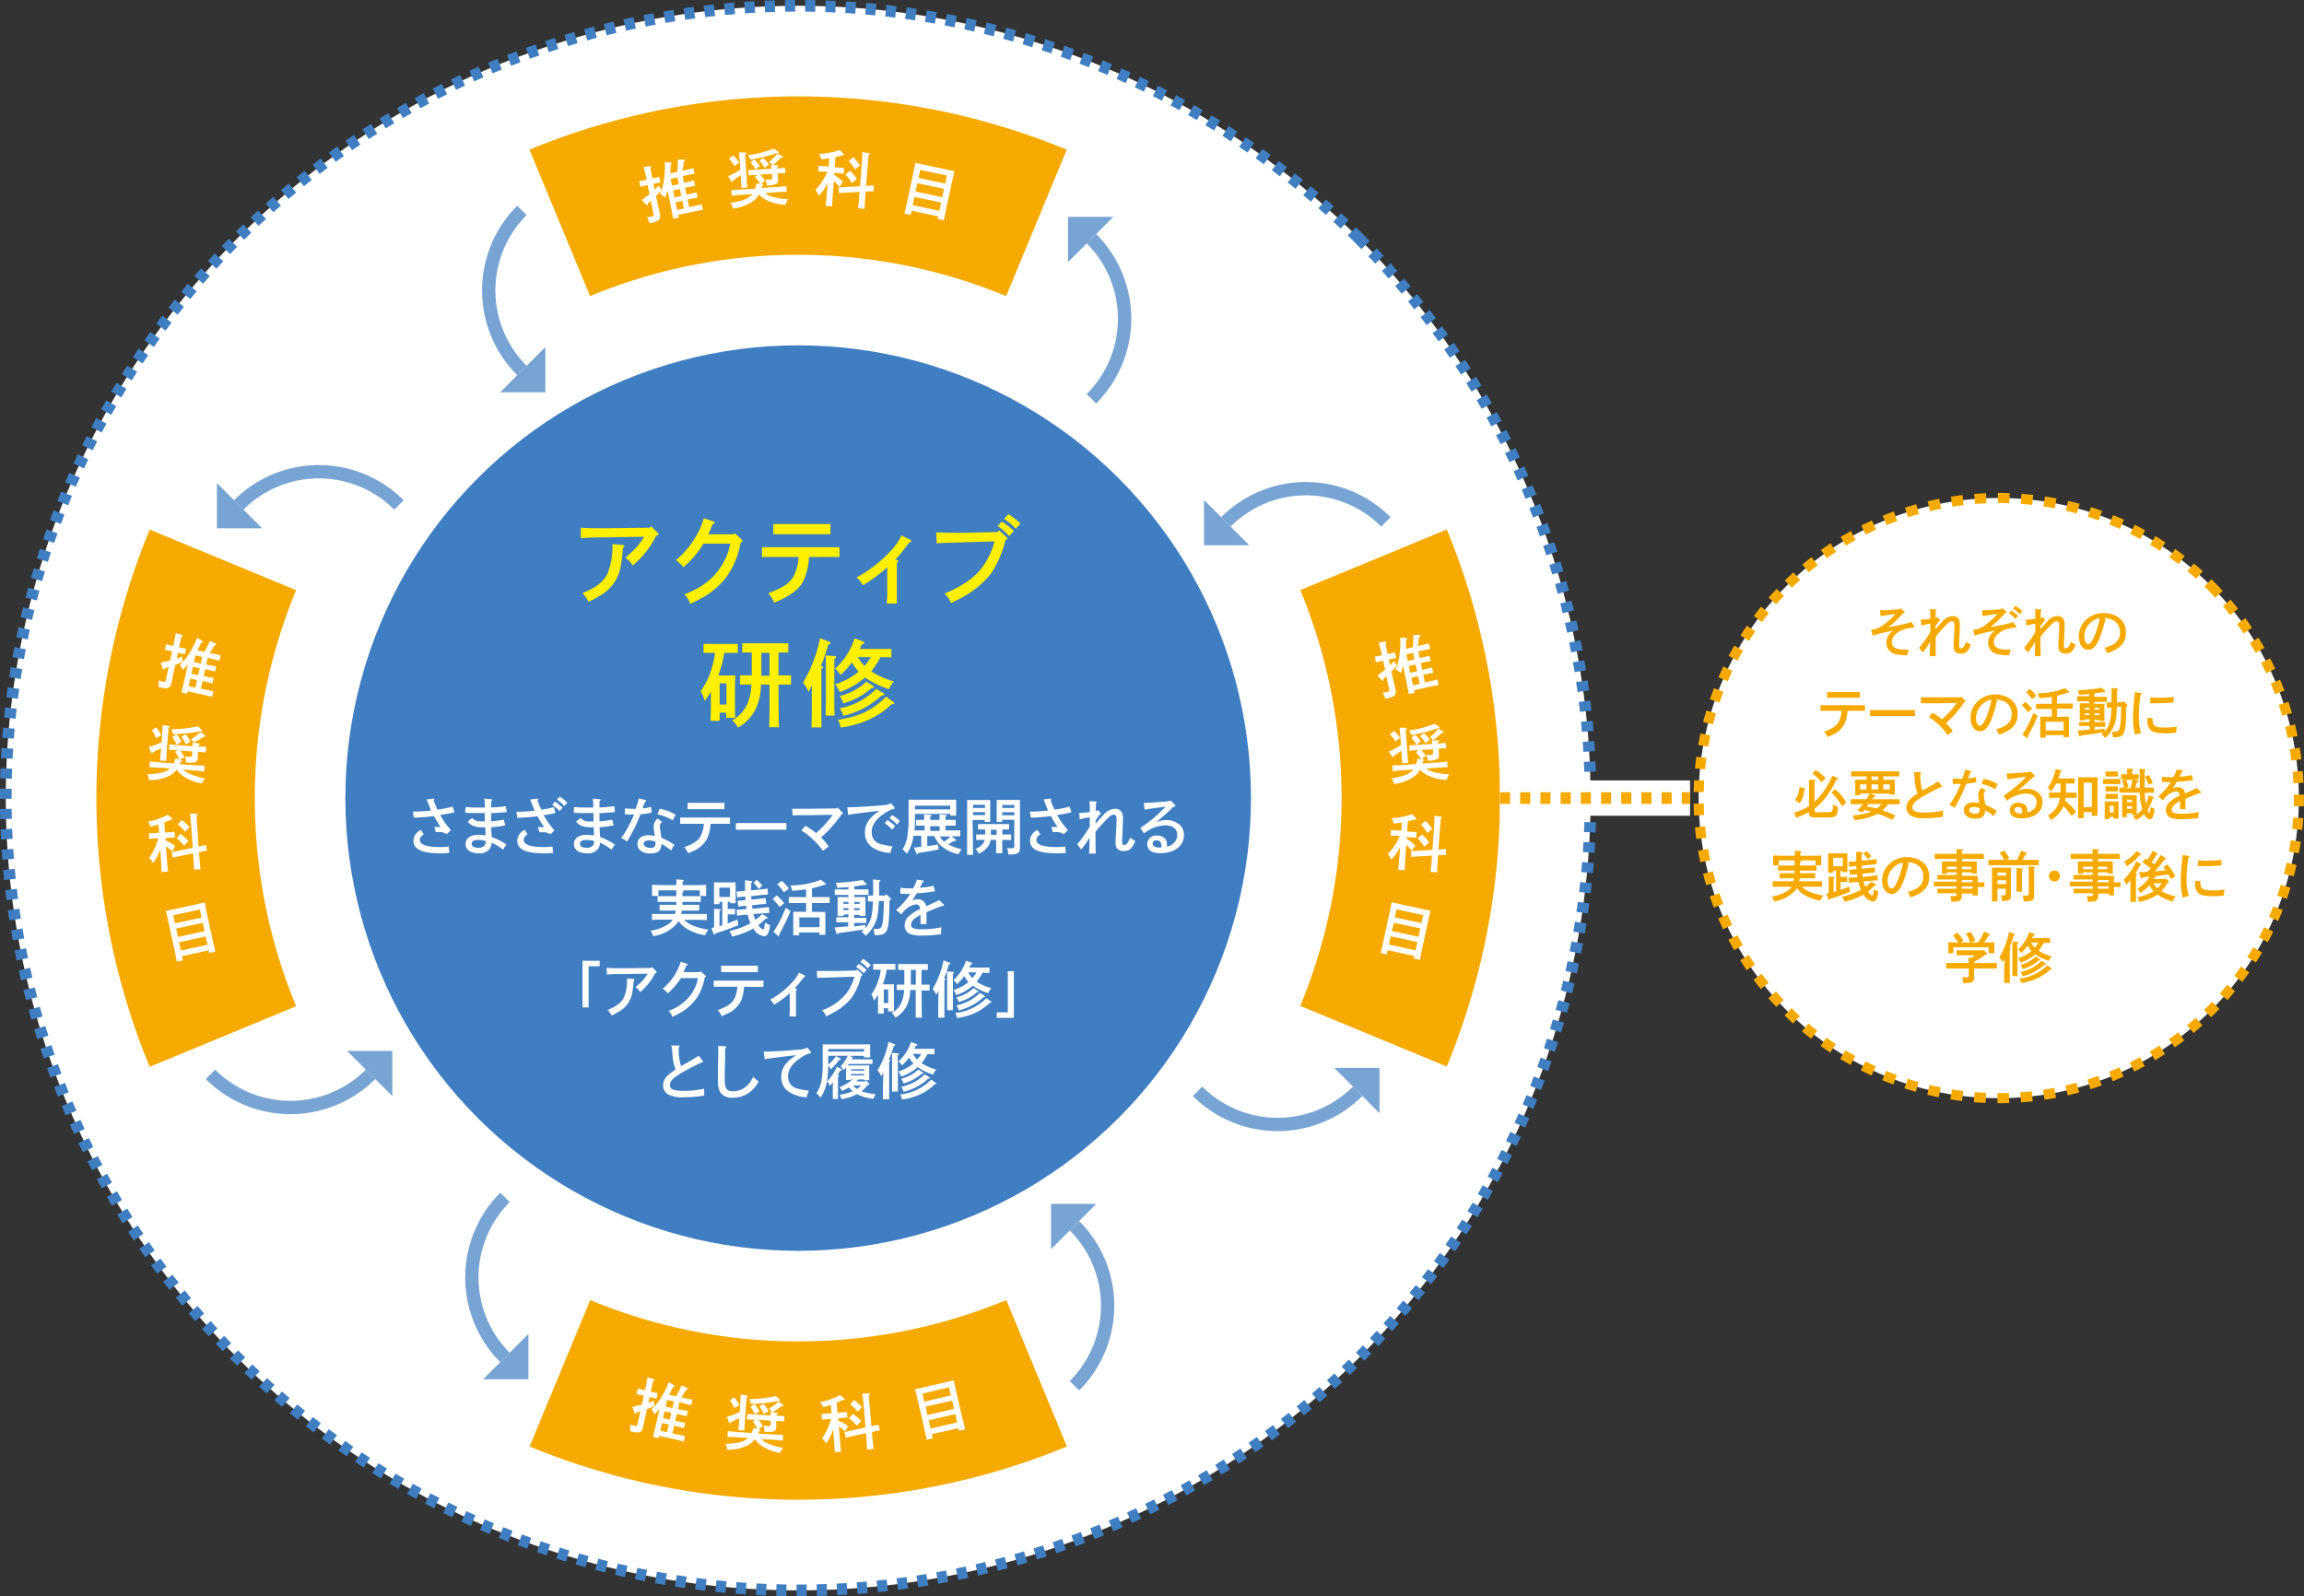 <svg xmlns="http://www.w3.org/2000/svg" viewBox="0 0 456.22 316.11"><rect x="0" y="0" width="456.22" height="316.11" fill="#333333" stroke="none"/><defs><style>.cls-1,.cls-10,.cls-4{fill:#fff;}.cls-1,.cls-7{stroke:#3f7ec1;}.cls-1,.cls-10,.cls-7,.cls-8,.cls-9{stroke-miterlimit:10;}.cls-1,.cls-9{stroke-width:2.3px;stroke-dasharray:2;}.cls-2{fill:#3f7ec1;}.cls-3{fill:#fff000;}.cls-5{fill:#f6aa00;}.cls-6{opacity:0.7;}.cls-7,.cls-8,.cls-9{fill:none;}.cls-7{stroke-width:2.64px;}.cls-8{stroke:#fff;stroke-width:7px;}.cls-10,.cls-9{stroke:#f6aa00;}.cls-10{stroke-width:2px;stroke-dasharray:2.3;}</style></defs><title>アセット 1</title><g id="レイヤー_2" data-name="レイヤー 2"><g id="専攻一覧"><circle class="cls-1" cx="158.05" cy="158.05" r="156.9" transform="translate(-65.47 158.05) rotate(-45)"/><circle class="cls-2" cx="158.05" cy="158.05" r="89.66" transform="translate(-65.47 158.05) rotate(-45)"/><path class="cls-3" d="M115,104.53c1.11.06,1.86.08,4.37.08l1,0,8.3-.1.26-.3,1.3,1.28a.43.43,0,0,1,.15.3c0,.14-.08.19-.42.3-.22.36-.41.72-.69,1.21a18.1,18.1,0,0,1-4,4.7,4.79,4.79,0,0,0-1.45-1.58,19.53,19.53,0,0,0,2-1.8,13.53,13.53,0,0,0,1.32-1.7l.41-.62-7.24.11c-2.48,0-3.76.06-5.3.17Zm8.32,3.39c.15,0,.28.11.28.24s-.08.23-.28.4a22.81,22.81,0,0,1-.61,4.44,8.1,8.1,0,0,1-4.1,5.06,15.9,15.9,0,0,1-2.07,1.11,7.14,7.14,0,0,0-1.2-1.7c2.78-1.16,4.25-2.29,5-4a14.4,14.4,0,0,0,.94-5.21c0-.11,0-.28,0-.5Z"/><path class="cls-3" d="M145.45,105.57l1.41,1.28c.13.13.17.18.17.26s-.09.22-.38.34a16.21,16.21,0,0,1-2.73,6.69,15.29,15.29,0,0,1-4.92,4.27c-.68.38-1.15.62-2.32,1.17a4.36,4.36,0,0,0-1.15-1.84c3.16-1.34,4.82-2.47,6.38-4.37a12.47,12.47,0,0,0,2.69-5.72h-5.28a20.14,20.14,0,0,1-4,4.69,5.74,5.74,0,0,0-1.48-1.41,17,17,0,0,0,4.06-4.88,15,15,0,0,0,1.47-3.42l1.88.62c.19.06.26.13.26.25s-.06.19-.41.32l-.42,1a7.52,7.52,0,0,1-.45,1h5Z"/><path class="cls-3" d="M160.19,110.31a13.16,13.16,0,0,1-1,4.51c-.77,1.62-2.13,2.77-4.67,4-.52.24-.75.34-1.24.53a5,5,0,0,0-1.18-1.85c3.23-1.24,4.44-2.11,5.21-3.72a9.89,9.89,0,0,0,.83-3.48h-4.27c-1,0-2.21,0-3,0v-1.93c.79,0,2,0,3,0h9.36c.87,0,2.19,0,3,0v1.93c-.8,0-2.12,0-3,0Zm4.25-4.52c-.59,0-1.64,0-2.26,0h-6.81c-.62,0-1.67,0-2.24,0v-2l2.24,0h6.81l2.26,0Z"/><path class="cls-3" d="M177.5,110.87c.23,0,.34.11.34.28s-.08.23-.25.36c0,.77,0,1.07,0,2.07v3.18c0,.94,0,2.14,0,2.76h-2a23.21,23.21,0,0,0,.09-2.76v-4.42c-.32.3-.84.75-1.05.92a30,30,0,0,1-3.78,2.63,5.63,5.63,0,0,0-1.22-1.54,25.74,25.74,0,0,0,6.5-5,11.73,11.73,0,0,0,2.37-3.29l1.74.82a.3.3,0,0,1,.18.27c0,.15-.09.24-.39.3,0,0-.49.64-1.39,1.8a14.9,14.9,0,0,1-1.43,1.62Z"/><path class="cls-3" d="M199.31,106.39c.11.1.15.17.15.25s-.09.21-.38.32a20.08,20.08,0,0,1-2.85,6.62,17.92,17.92,0,0,1-5.31,4.5,27.25,27.25,0,0,1-2.63,1.33,4.22,4.22,0,0,0-1.26-1.84c3.8-1.62,6.09-3.26,7.71-5.55a14.58,14.58,0,0,0,2.18-4.8l-5.23.15-3.91.13c-.77,0-1.24,0-2.28.1l-.13-2.15c1.26,0,2.28.06,3.78.06.72,0,1.37,0,2.47,0l5.94-.15.28-.32Zm-.94-3.1a13.14,13.14,0,0,1,2.39,1.88l-.94,1a11.48,11.48,0,0,0-2.28-2Zm1.3-1.47a13.49,13.49,0,0,1,2.39,1.88l-.94,1a11.69,11.69,0,0,0-2.28-1.94Z"/><path class="cls-3" d="M142.5,142.74h-1.79c0-.75.06-1.84.06-3.29V137c-.25.39-.57.88-1.21,1.82a9,9,0,0,0-.82-1.93,14.94,14.94,0,0,0,1.84-3.49,17.94,17.94,0,0,0,1-4.11h-.77c-.51,0-1.11,0-1.5,0v-1.77c.41,0,1.11,0,1.5,0h3.78c.4,0,1.08,0,1.49,0v1.77c-.4,0-1,0-1.49,0h-1.2a21.3,21.3,0,0,1-.51,2.55c-.19.66-.43,1.3-.64,1.94h2.24c.45,0,.77,0,1.11,0,0,.6-.06,1.7-.06,3v2.05c0,1.51,0,2.6.06,3.32h-1.77v-1H142.5Zm1.35-3.21v-4.2H142.5v4.2Zm10.33.64c0,1.78,0,3,.08,3.85h-1.94c0-.84.05-2.12.05-3.85v-4.61h-1.69a11.43,11.43,0,0,1-1.18,5.11,8.85,8.85,0,0,1-3.39,3.43,3.88,3.88,0,0,0-1.13-1.43,7.05,7.05,0,0,0,3-3.26,11.08,11.08,0,0,0,.81-3.85h-.38c-.54,0-1.33,0-1.88,0v-1.81c.55,0,1.34,0,1.88,0h.45c0-.4,0-.81,0-1.25v-3.29c-.6,0-1.35,0-1.88,0v-1.81c.53,0,1.38,0,1.88,0h5.37c.5,0,1.35,0,1.86,0v1.81c-.53,0-1.28,0-1.86,0h-.08v4.54h.6c.55,0,1.34,0,1.88,0v1.81c-.54,0-1.33,0-1.88,0h-.6Zm-1.81-6.34v-4.54h-1.61v3.29c0,.42,0,.83,0,1.25Z"/><path class="cls-3" d="M160.75,135.75c-.18.39-.39.77-.67,1.26A6.06,6.06,0,0,0,159,135.2a27.88,27.88,0,0,0,3.38-8.8l1.81.69c.17.06.26.15.26.26s-.05.19-.45.33a32.42,32.42,0,0,1-1.48,4.25h.18c.19,0,.3.1.3.19s-.11.23-.35.38c0,.94,0,1.84,0,3.22v4.47c0,1.7,0,3,0,3.86H160.7c0-.85.05-2.13.05-3.86Zm4.5-5.82c.21,0,.32.1.32.19s-.11.23-.36.38c0,.34,0,.73,0,2.69v5.23c0,1.43,0,2.61.06,3.29h-1.79c0-.72.06-1.77.06-3.29v-5.23c0-1.87,0-2.84-.08-3.39Zm9.09.21a16.81,16.81,0,0,1-1.83,2.82,16.77,16.77,0,0,0,4.52,2,4.93,4.93,0,0,0-1,1.52,18,18,0,0,1-4.74-2.31,4.58,4.58,0,0,1-.42.35,15.5,15.5,0,0,1-4.63,2.54,5.77,5.77,0,0,0-.86-1.54,14.31,14.31,0,0,0,4.42-2.31L170,133a9.53,9.53,0,0,1-1.32-1.85,14.26,14.26,0,0,1-2.24,2.51,5.38,5.38,0,0,0-1.07-1.25,13.74,13.74,0,0,0,3.86-6l1.65.62c.17.06.28.19.28.28s-.07.21-.5.29c-.15.35-.3.66-.42.92H175c.41,0,1.09,0,1.5,0v1.64c-.39,0-1,0-1.5,0Zm2.57,8.9a.25.25,0,0,1,.15.22c0,.15-.11.19-.54.21a15.67,15.67,0,0,1-4.52,3.05,19.16,19.16,0,0,1-5.53,1.56,5.73,5.73,0,0,0-.54-1.53c4.42-.73,6.6-1.78,9.55-4.57Zm-2-1.77a.29.29,0,0,1,.17.22c0,.16-.06.19-.55.27a15.94,15.94,0,0,1-3.48,2.48,18,18,0,0,1-4.06,1.52,5.2,5.2,0,0,0-.72-1.48,14.23,14.23,0,0,0,7.25-3.84Zm-2.13-1.51c.25.17.29.19.29.29s0,.17-.53.24a14.07,14.07,0,0,1-5.57,3,4.77,4.77,0,0,0-.68-1.45,11.68,11.68,0,0,0,5.27-2.85Zm-2.91-5.62a9.19,9.19,0,0,0,1.31,1.75,11.87,11.87,0,0,0,1.25-1.75Z"/><path class="cls-4" d="M85.83,158.16a.17.17,0,0,1,.17.17c0,.06,0,.11-.14.21.22.51.33.83.77,1.79a20.44,20.44,0,0,0,3-.59l.36,1.12c-1,.25-1.34.29-2.83.54a16.3,16.3,0,0,0,2.13,3l-.84.8a2.51,2.51,0,0,0-1.46-.42c-.24,0-.43,0-.72,0a3.35,3.35,0,0,0-.29-1,6.58,6.58,0,0,1,.68,0c.19,0,.31,0,.57,0a24.33,24.33,0,0,1-1.3-2.17,31.6,31.6,0,0,1-4,.31l-.16-1.19a33.32,33.32,0,0,0,3.59-.21c-.13-.26-.27-.64-.48-1.21s-.25-.64-.42-1Zm-1.91,7.07c-.54.35-.78.69-.78,1.12,0,.93,1.34,1.4,4,1.4a11.87,11.87,0,0,0,1.71-.11c0,.23.06.68.13,1.27a17.3,17.3,0,0,1-1.88.07c-3.57,0-5.22-.78-5.22-2.49a2.17,2.17,0,0,1,.4-1.26,2.81,2.81,0,0,1,1.06-.88Z"/><path class="cls-4" d="M92.2,159.81a18,18,0,0,0,2.31.11l1.5,0a11.42,11.42,0,0,0-.1-1.76l1.36.12c.14,0,.2,0,.2.13s0,.13-.22.23c0,.63,0,.9,0,1.26a24.92,24.92,0,0,0,2.92-.24l.16,1.15c-1.14.12-1.62.15-3.08.23v.41c0,.32,0,.63,0,1.21a20.16,20.16,0,0,0,2.52-.34l.27,1.14a21,21,0,0,1-2.77.36c0,.65.06,1.29.1,1.95a13,13,0,0,1,2.94,1.5,4.49,4.49,0,0,0-.68,1,9.66,9.66,0,0,0-2.28-1.37,2.1,2.1,0,0,1-.5,1.34,2.52,2.52,0,0,1-2.07.74c-1.61,0-2.59-.69-2.59-1.81s.91-1.84,2.46-1.84a10.22,10.22,0,0,1,1.49.13c0-.18,0-.33,0-.42s0-.43-.06-1.21l-.63,0a4,4,0,0,1-2.25-.54,2.47,2.47,0,0,1-.57-.59l.86-.72c.46.53.93.69,2,.69H96c0-.49,0-.62,0-1.65l-1.64,0c-.85,0-1.65,0-2.25-.08Zm2.46,6.52c-.82,0-1.27.28-1.27.79s.51.77,1.31.77a1.64,1.64,0,0,0,1.11-.31,1,1,0,0,0,.34-.75c0-.15,0-.19,0-.29A6.54,6.54,0,0,0,94.66,166.33Z"/><path class="cls-4" d="M106.4,158.16c.09,0,.15.09.15.17s0,.11-.13.21c.18.46.33.83.76,1.79a15.19,15.19,0,0,0,2.49-.48L110,161c-.68.16-1.07.23-1.41.29l-.93.14a16.3,16.3,0,0,0,2.13,3l-.83.8a2.53,2.53,0,0,0-1.47-.42c-.24,0-.42,0-.71,0a3.69,3.69,0,0,0-.29-1,6.39,6.39,0,0,1,.68,0c.19,0,.31,0,.57,0a20.34,20.34,0,0,1-1.3-2.17,34,34,0,0,1-4,.31l-.17-1.19a33.53,33.53,0,0,0,3.6-.21,13,13,0,0,1-.49-1.21c-.17-.46-.24-.64-.41-1Zm-1.93,7.07c-.53.35-.77.69-.77,1.12,0,.93,1.34,1.4,4,1.4a11.75,11.75,0,0,0,1.7-.11c0,.23.06.68.14,1.27a17.41,17.41,0,0,1-1.88.07c-3.57,0-5.23-.78-5.23-2.49a2.24,2.24,0,0,1,.4-1.26,2.78,2.78,0,0,1,1.07-.88Zm5.4-6.47a8.28,8.28,0,0,1,1.54,1.21l-.61.66a7,7,0,0,0-1.46-1.24Zm.94-1a7.67,7.67,0,0,1,1.54,1.21l-.61.66a6.88,6.88,0,0,0-1.46-1.26Z"/><path class="cls-4" d="M113.66,159.81a18.22,18.22,0,0,0,2.32.11l1.5,0a12.47,12.47,0,0,0-.11-1.76l1.37.12c.13,0,.19,0,.19.13s-.05.13-.22.23c0,.63,0,.9,0,1.26a24.77,24.77,0,0,0,2.91-.24l.16,1.15c-1.14.12-1.62.15-3.07.23v.41c0,.32,0,.63,0,1.21a19.92,19.92,0,0,0,2.52-.34l.28,1.14a21.48,21.48,0,0,1-2.77.36c0,.65.06,1.29.09,1.95a12.79,12.79,0,0,1,2.94,1.5,4.46,4.46,0,0,0-.67,1,9.92,9.92,0,0,0-2.29-1.37,2,2,0,0,1-.5,1.34,2.51,2.51,0,0,1-2.07.74c-1.61,0-2.59-.69-2.59-1.81s.91-1.84,2.46-1.84a10.22,10.22,0,0,1,1.49.13c0-.18,0-.33,0-.42s0-.43-.06-1.21l-.63,0a4,4,0,0,1-2.25-.54,2.68,2.68,0,0,1-.57-.59l.86-.72a2.24,2.24,0,0,0,2,.69h.57c0-.49,0-.62,0-1.65l-1.65,0c-.85,0-1.64,0-2.25-.08Zm2.46,6.52c-.82,0-1.27.28-1.27.79s.51.77,1.31.77a1.62,1.62,0,0,0,1.11-.31.94.94,0,0,0,.34-.75c0-.15,0-.19,0-.29A6.47,6.47,0,0,0,116.12,166.33Z"/><path class="cls-4" d="M127.8,158.43c.09,0,.14.08.14.15s0,.13-.2.2a9.11,9.11,0,0,0-.4,1c0,.1-.08.17-.12.29l.27,0a7.86,7.86,0,0,0,1.41-.29l.18,1.12a11,11,0,0,1-1.53.29l-.73.08a32.85,32.85,0,0,1-2.67,5.41A2.8,2.8,0,0,0,123,166a22.57,22.57,0,0,0,2.54-4.7c-.21,0-.73,0-.9,0l-.89,0v-1.19c.36,0,.92.06,1.3.06l.87,0,0-.14a12.54,12.54,0,0,0,.57-1.92Zm3.3,4.36a1,1,0,0,0-.43.86,8.81,8.81,0,0,0,.18,1.4c.06.36.08.54.12.86a14.68,14.68,0,0,1,2.62,1.43,2.56,2.56,0,0,0-.67,1.09,14,14,0,0,0-1.95-1.3,3,3,0,0,1-.2,1c-.29.63-.89.89-2.05.89-1.48,0-2.5-.77-2.5-1.87s.89-1.74,2.16-1.74a5.25,5.25,0,0,1,1.28.16l-.14-.94a7.08,7.08,0,0,1-.09-1,2,2,0,0,1,.8-1.52Zm-1.33,3.89a3.72,3.72,0,0,0-1.31-.25c-.63,0-1,.27-1,.68s.49.8,1.34.8,1-.33,1-1.13Zm.84-6.49a7.66,7.66,0,0,1,3.17,1.18l-.6,1.1a8.74,8.74,0,0,0-3-1.2Z"/><path class="cls-4" d="M140.7,163.15a8.55,8.55,0,0,1-.66,2.9,5.68,5.68,0,0,1-3,2.58,8.69,8.69,0,0,1-.8.34,3.3,3.3,0,0,0-.76-1.18c2.08-.8,2.86-1.36,3.35-2.4a6.1,6.1,0,0,0,.53-2.24h-2.74c-.62,0-1.42,0-1.93,0v-1.25c.51,0,1.31,0,1.93,0h6c.56,0,1.41,0,1.93,0v1.25c-.52,0-1.37,0-1.93,0Zm2.73-2.9c-.37,0-1.05,0-1.45,0H137.6c-.4,0-1.08,0-1.44,0V159l1.44,0H142l1.45,0Z"/><path class="cls-4" d="M155.72,164.31c-.52,0-1.38,0-1.93,0h-6.15c-.62,0-1.42,0-1.93,0V163c.51,0,1.31,0,1.93,0h6.15c.55,0,1.41,0,1.93,0Z"/><path class="cls-4" d="M166.83,160.92c.06.08.08.11.08.16s-.06.12-.26.17a27.14,27.14,0,0,1-2.71,3.32l-1.36,1.28a10.58,10.58,0,0,1,1.5,1.78l-1.12.87a15.56,15.56,0,0,0-2.28-2.53,12,12,0,0,0-2-1.5l.81-.93a16.52,16.52,0,0,1,2.11,1.44,21.34,21.34,0,0,0,3.29-3.61l-4.51.06c-1.72,0-2.2,0-3.43.06l-.08-1.33c.76,0,1.43,0,2.82,0h.69l5.31-.06.17-.17Z"/><path class="cls-4" d="M167.78,159.87h.14c1.38,0,4.65-.19,6.66-.39a4.82,4.82,0,0,0,1.88-.4l.62.8c.07.1.08.12.08.18s0,.13-.37.17a6.85,6.85,0,0,0-1.95,1.07,5.43,5.43,0,0,0-1.88,2,3,3,0,0,0-.35,1.5,2.31,2.31,0,0,0,1.9,2.39,14.19,14.19,0,0,0,2.24.41,3.89,3.89,0,0,0-.42,1.32,7.27,7.27,0,0,1-3.6-1.1,3.42,3.42,0,0,1-1.46-2.95c0-1.73.88-3,2.95-4.32-4.42.52-5.75.71-6.28.84Zm7.94,2.54a7.92,7.92,0,0,1,1.53,1.21l-.61.67a6.74,6.74,0,0,0-1.45-1.25Zm.94-1a7.63,7.63,0,0,1,1.53,1.21l-.59.67a6.84,6.84,0,0,0-1.47-1.26Z"/><path class="cls-4" d="M189.25,166.26a.17.17,0,0,1,.08.13.15.15,0,0,1-.08.14,2.71,2.71,0,0,1-.33,0c-.37.21-.75.46-1.15.71a12.69,12.69,0,0,0,2.63.94,5.6,5.6,0,0,0-.62,1,8.32,8.32,0,0,1-3.36-1.6,6.46,6.46,0,0,1-1.19-1.51,2.27,2.27,0,0,1-.23-.5h-1.39v2c.72-.1,1.45-.21,2.15-.33l.1,1c-2,.36-2.2.42-4,.68-.1.17-.17.24-.24.24a.23.23,0,0,1-.17-.15l-.47-1.18c.48,0,1-.08,1.44-.14v-2.18h-1.54l-.06.43a8.31,8.31,0,0,1-1.26,3.15,3.89,3.89,0,0,0-.84-.87,7.46,7.46,0,0,0,.94-2.46,23.51,23.51,0,0,0,.25-3.4v-2.91a10.5,10.5,0,0,0,0-1.07h9.42c0,.23,0,.68,0,1.07v.9c0,.43,0,.95,0,1.18h-1.16v-.34h-7v1.26c0,.6,0,1.29-.09,2h2v-.94h-.24l-1.46,0v-1.14c.37,0,1,0,1.46,0H183c0-.52,0-.67,0-1.08l1.21.09c.14,0,.21,0,.21.12s-.06.14-.23.24v.63h1.86c0-.52,0-.67,0-1.08l1.2.09c.13,0,.21,0,.21.12s-.07.14-.23.24v.63h.57c.46,0,1.08,0,1.44,0v1.14l-1.44,0h-.57v.94h1.46c.46,0,1.09,0,1.45,0v1.17c-.38,0-1.05,0-1.45,0h-.28Zm-1.09-6.7h-7v.72h7Zm-2.11,5v-.94h-1.86v.94Zm.06,1.09a3.29,3.29,0,0,0,.46.66,2.67,2.67,0,0,0,.37.38c.24-.17.49-.34.71-.53l.57-.51Z"/><path class="cls-4" d="M192.66,166.45c0,1.29,0,2.23,0,2.84h-1.16c0-.69,0-1.59,0-2.84v-6.94a10.59,10.59,0,0,0,0-1.08c.37,0,.72,0,1.23,0h2c.56,0,.94,0,1.34,0,0,.22,0,.69,0,1.08v2c0,.57,0,1,0,1.26h-1.1v-.38h-2.39Zm2.39-7.06h-2.39V160h2.39Zm0,1.44h-2.39v.59h2.39Zm1.09,5.49a2.89,2.89,0,0,1-.72,1.6,4.2,4.2,0,0,1-1.65,1.12,2.25,2.25,0,0,0-.63-.94,3.16,3.16,0,0,0,1.48-1,1.73,1.73,0,0,0,.36-.76h-.47c-.37,0-.87,0-1.21,0v-1.08l1.21,0h.57v-1h-.21l-1.21,0v-1.07l1.21,0h3.73l1.21,0v1.07l-1.21,0h-.11v1H199l1.22,0v1.08c-.34,0-.85,0-1.22,0h-.54v.51c0,.91,0,1.68,0,2.12h-1.21c0-.47,0-1.14,0-2.12v-.51Zm.07-1h1.14v-1h-1.14Zm2.24-2.56h-1.09c0-.28,0-.69,0-1.26v-2a10.59,10.59,0,0,0,0-1.08c.39,0,.78,0,1.34,0h2.05c.51,0,.85,0,1.21,0,0,.22,0,.69,0,1.08v6.12c0,.17,0,1,0,1.91,0,.17,0,.28,0,.33,0,.61-.11.9-.42,1.09s-.72.28-1.87.28a5.42,5.42,0,0,0-.23-1.29,7.81,7.81,0,0,0,.92.05c.42,0,.48-.06.48-.47v-5.18h-2.41Zm2.41-3.34h-2.41V160h2.41Zm0,1.44h-2.41v.59h2.41Z"/><path class="cls-4" d="M208,158.16a.17.17,0,0,1,.17.17c0,.06,0,.11-.13.21.21.51.32.83.76,1.79a20.44,20.44,0,0,0,3-.59l.36,1.12c-1,.25-1.34.29-2.83.54a16.3,16.3,0,0,0,2.13,3l-.84.8a2.49,2.49,0,0,0-1.46-.42c-.24,0-.42,0-.71,0a3.69,3.69,0,0,0-.29-1,6.23,6.23,0,0,1,.67,0c.2,0,.32,0,.57,0a22,22,0,0,1-1.29-2.17,31.76,31.76,0,0,1-4,.31l-.17-1.19a33.32,33.32,0,0,0,3.59-.21c-.13-.26-.26-.64-.48-1.21s-.24-.64-.41-1ZM206,165.23c-.53.35-.78.69-.78,1.12,0,.93,1.35,1.4,4,1.4a11.87,11.87,0,0,0,1.71-.11c0,.23.06.68.13,1.27a17.11,17.11,0,0,1-1.87.07c-3.57,0-5.23-.78-5.23-2.49a2.24,2.24,0,0,1,.4-1.26,2.81,2.81,0,0,1,1.06-.88Z"/><path class="cls-4" d="M216.94,163.1c.81-.91,1.2-1.33,1.62-1.78a3.06,3.06,0,0,1,2.25-1.15,1.48,1.48,0,0,1,1.22.55,2.48,2.48,0,0,1,.33,1.45c0,.52-.06,2.19-.16,4.05,0,.1,0,.21,0,.32,0,.66.07.79.44.79s.75-.39,1.1-1.42l1.06.62c-.63,1.52-1.15,2-2.28,2a1.64,1.64,0,0,1-1.38-.56,1.91,1.91,0,0,1-.23-1.13c0-.48,0-1.06.08-2.15s.1-2,.1-2.36a1.29,1.29,0,0,0-.2-.86.64.64,0,0,0-.38-.15c-.37,0-.92.42-1.87,1.45a23.06,23.06,0,0,0-1.72,2c0,2.2,0,3.63.07,4.27l-1.34,0c.06-1.1.08-1.57.1-3.17-.12.21-.13.22-.29.46a16,16,0,0,1-1.37,1.9l-.78-1.05a24.24,24.24,0,0,0,2.48-3.49l0-1.85c-.31.05-1.42.28-2,.42L213.7,161a20.86,20.86,0,0,0,2.1-.18,18.15,18.15,0,0,0-.07-2.15l1.28.06c.1,0,.16.05.16.11s0,.09-.16.18c0,.3,0,.84-.06,1.63a1.56,1.56,0,0,0,.49-.24l.45.59c.09.1.13.11.13.16s-.06.11-.25.13l-.83,1.19Z"/><path class="cls-4" d="M226.47,159c.7,0,.85,0,3.72-.22a8,8,0,0,0,1.64-.23l.8.82c.09.09.11.14.11.2s0,.13-.36.24-.49.45-.63.57c-.65.59-1.31,1.19-2,1.76l-.78.69a4.92,4.92,0,0,1,2-.43,4,4,0,0,1,2.62.94,2.63,2.63,0,0,1,.84,2.08c0,2.11-1.89,3.54-4.69,3.54-1.67,0-2.57-.64-2.57-1.81a1.71,1.71,0,0,1,1.9-1.67c1.24,0,2,.65,2,1.72a3.48,3.48,0,0,1,0,.47,2.66,2.66,0,0,0,1.46-.82,2.19,2.19,0,0,0,.58-1.47c0-1.22-.88-1.93-2.37-1.93a7,7,0,0,0-4.21,1.6l-.74-1.08a27,27,0,0,0,5-4.22c-2.22.29-2.51.32-4.14.6Zm3.48,8.42c0-.63-.32-1-.9-1s-.82.28-.82.67.46.76,1.33.76l.33,0A1.85,1.85,0,0,0,230,167.41Z"/><path class="cls-4" d="M135.47,182.16a5,5,0,0,0,1.26.92,11.39,11.39,0,0,0,3.57,1,4.46,4.46,0,0,0-.43.62c-.2.39-.25.45-.28.52a9.93,9.93,0,0,1-3.78-1.42,5,5,0,0,1-1.45-1.4,3.55,3.55,0,0,1-.39.59,7.65,7.65,0,0,1-4.63,2.39,3.71,3.71,0,0,0-.54-1.07,8.7,8.7,0,0,0,3.73-1.43,3.29,3.29,0,0,0,.67-.76h-1.93c-.6,0-1.65,0-2.17.05V181c.49,0,1.54,0,2.17,0h2.4a5,5,0,0,0,.13-.67h-1.75c-.4,0-1.09,0-1.45,0v-1.14l1.45,0h1.87c0-.19,0-.39,0-.58h-2l-1.7,0v-1.13c.47,0,1.16,0,1.7,0h2c0-.54,0-.92,0-1.24l1.21.13c.16,0,.25.08.25.17s-.07.13-.25.21v.73h1.95c.5,0,1.27,0,1.69,0v1.13l-1.69,0h-1.95v.12c0,.16,0,.32,0,.46H137l1.45,0v1.14c-.37,0-1,0-1.45,0h-2a5.24,5.24,0,0,1-.12.67h2.92c.66,0,1.62,0,2.16,0v1.21c-.57,0-1.52-.05-2.16-.05Zm-1.53-7.22c0-.33,0-.6,0-.78l1.23.09c.13,0,.21,0,.21.12s-.06.14-.23.24v.68h2.28c.82,0,1.77,0,2.4-.06,0,.43,0,.66,0,.93v.31c0,.27,0,.58,0,.94h-1.26c0-.31,0-.69,0-.94v-.15h-8.2v.15c0,.25,0,.63,0,.94h-1.26c0-.36,0-.67,0-.94v-.31c0-.27,0-.48,0-.93.63,0,1.58.06,2.41.06h2.34Z"/><path class="cls-4" d="M144.09,180h1.47v1.08h-1.47v1.79l1.93-.75.17,1.09a39.1,39.1,0,0,1-4.46,1.61c-.09.17-.19.27-.25.27a.26.26,0,0,1-.18-.15l-.42-1.15.52-.14v-2.55c0-.56,0-.7,0-1.13l1.08.09c.15,0,.22,0,.22.12s-.06.15-.23.24v3l.55-.17V178.6h-.56v.46h-1.08c0-.29,0-.69,0-1.28v-1.95a10.59,10.59,0,0,0,0-1.08c.27,0,.52,0,.87,0h2.53c.36,0,.61,0,.88,0a10.59,10.59,0,0,0,0,1.08v1.78c0,.58,0,1,0,1.27h-1.08v-.28h-.47Zm.47-4.22h-2.12v1.85h2.12Zm4.62,5.22a8.24,8.24,0,0,0,.41,1.18,11.14,11.14,0,0,0,1.33-1.17l.89.55c.12.09.18.16.18.23s-.09.15-.24.15h-.17a10.44,10.44,0,0,1-1.42,1.27,5.2,5.2,0,0,0,.35.44,1.18,1.18,0,0,0,.61.41c.15,0,.23-.27.37-1.37a3.92,3.92,0,0,0,1,.51,5.58,5.58,0,0,1-.36,1.55.91.91,0,0,1-.84.65,2.77,2.77,0,0,1-2.11-1.52,15.66,15.66,0,0,1-4.22,1.59,5.2,5.2,0,0,0-.52-1.09,17,17,0,0,0,3.74-1.3l.43-.25a10.4,10.4,0,0,1-.57-1.71l-.65.06c-.28,0-1.13.13-1.44.17l-.08-1.18c.33,0,1-.07,1.44-.11l.52,0-.11-.68h-.1c-.34,0-1,.12-1.44.17l-.11-1.15c.68-.05,1-.09,1.44-.14h.1c0-.23,0-.47-.05-.7h-.16c-.22,0-1,.12-1.44.17l-.12-1.17c.35,0,.93-.05,1.45-.11l.23,0v-.87c0-.4,0-1.09,0-1.26l1.25.15c.14,0,.21.06.21.13s-.07.16-.24.24c0,.21,0,.42,0,.66s0,.47,0,.83l1.81-.18,1.44-.17.07,1.16-1.44.13-1.87.19c0,.23,0,.47.05.7l1.38-.14,1.42-.17.12,1.13-1.47.15-1.33.14a6.27,6.27,0,0,0,.09.71l1.81-.19,1.44-.16.08,1.16c-.35,0-.89.05-1.45.11Zm.62-6.78a7.34,7.34,0,0,1,1.15,1.15l-.73.68a7.05,7.05,0,0,0-1-1.19Z"/><path class="cls-4" d="M153.8,177.32a10.67,10.67,0,0,1,1.49,1.53l-.91.79a10,10,0,0,0-1.39-1.59Zm2.75,3.12c-.14.27-.23.49-.55,1.23s-.42.92-1.33,2.66l-.39.8v.08c0,.11,0,.17-.1.17s-.1,0-.17-.1l-.86-.72a23.33,23.33,0,0,0,2.43-4.78Zm-1.76-6a8.81,8.81,0,0,1,1.44,1.53l-1,.74a9.38,9.38,0,0,0-1.32-1.58Zm7.64,6.16h1c0,.39,0,.82,0,1.92V183c0,1,0,1.67,0,2.13h-1.19v-.47h-4v.57h-1.17c0-.48,0-1.19,0-2.13v-.61c0-.72,0-1.54,0-1.92h2.55v-1.73h-2c-.4,0-1.08,0-1.44,0v-1.18c.36,0,1,0,1.44,0h2v-1.54c-.77.11-1.66.21-2.77.29a3.06,3.06,0,0,0-.35-1.07,16.09,16.09,0,0,0,6.06-1.12l.87.73c.09.07.1.1.1.14s-.06.14-.35.14a18.72,18.72,0,0,1-2.4.69v1.74h2.06c.46,0,1.08,0,1.44,0v1.18c-.36,0-1,0-1.44,0h-2.06v1.73Zm-.15,1.08h-4v1.94h4Z"/><path class="cls-4" d="M167,181.18v.22h-1.14c0-.29,0-.69,0-1.28v-1.4a10.29,10.29,0,0,0,0-1.06H168v-.43H166.5l-1.21,0v-1.08l1.21,0H168v-.49l-2.21.17a9.06,9.06,0,0,0-.28-1,38.56,38.56,0,0,0,5.29-.56l.71.72c.07.07.11.12.11.15s0,.11-.15.11h-.31c-.91.14-1.5.22-2,.28v.61h1.6l1.21,0v1.08l-1.21,0h-1.6v.43h2.2c0,.22,0,.68,0,1.06v1.41c0,.57,0,1,0,1.26H170.2v-.21h-1.07v.61h1.4l1,0v1l-1,0h-1.4v.68l2.23-.28v.66a5.56,5.56,0,0,0,1.22-2.48,16,16,0,0,0,.27-2.84l-1,0v-1.17l1.05,0v-1.09c0-1,0-1.38-.05-2.09l1.19.1c.2,0,.29.07.29.16s0,.08-.26.23v2.69h1.2l.21-.26.83.76a.2.2,0,0,1,.1.18c0,.11,0,.17-.27.27-.07,3.62-.15,4.78-.44,5.67a1.44,1.44,0,0,1-1.21,1.13,5.21,5.21,0,0,1-1.31.11,6,6,0,0,0-.21-1.24l.41,0c.68,0,.86-.06,1.06-.29.37-.47.53-1.91.57-5.24h-1a21.47,21.47,0,0,1-.27,3,7.18,7.18,0,0,1-2.33,3.88,3.06,3.06,0,0,0-.83-.78c.17-.17.33-.33.46-.49-1.21.22-2.37.39-5,.73-.1.16-.16.23-.23.23a.21.21,0,0,1-.18-.15l-.37-1.18,2.69-.23v-.8h-1.35l-1,0v-1l1,0H168v-.61Zm1-2.56h-1V179h1Zm0,1.23h-1v.39h1Zm2.22-1.23h-1.07V179h1.07Zm0,1.23h-1.07v.39h1.07Z"/><path class="cls-4" d="M182.78,174.38a.14.14,0,0,1,.12.13c0,.08-.05.12-.23.2a10.06,10.06,0,0,1-.54,1.09,14.79,14.79,0,0,0,2.72-.38l.29,1.09a29.5,29.5,0,0,1-3.61.4c-.25.43-.68,1.1-.91,1.42a2.64,2.64,0,0,1,1.13-.24,1.54,1.54,0,0,1,1.62,1.37c.58-.23,1.6-.7,2.62-1.2l.86.86a.31.31,0,0,1,.07.17c0,.08-.07.11-.17.11h-.16c-1.11.4-1.74.66-3.13,1.27V183h-1.19v-1.81a5.89,5.89,0,0,0-1.21.77,1.62,1.62,0,0,0-.67,1.18c0,.65.56.88,2.12.88a17.07,17.07,0,0,0,3.9-.39,8,8,0,0,0-.07,1,2.57,2.57,0,0,0,0,.36,23.52,23.52,0,0,1-3.68.28,6.11,6.11,0,0,1-2.52-.33,1.76,1.76,0,0,1-1-1.72,2.28,2.28,0,0,1,.66-1.61,7.72,7.72,0,0,1,2.41-1.59c-.11-.68-.32-.91-.88-.91a4.17,4.17,0,0,0-2.84,2l-1.05-.9a14,14,0,0,0,2.8-3.19l-.89,0a8.42,8.42,0,0,1-1.09-.06l.05-1.14a9.64,9.64,0,0,0,1.64.1,6.44,6.44,0,0,0,.84,0,6.83,6.83,0,0,0,.77-1.7Z"/><path class="cls-4" d="M118.74,190.27v1.09h-2.19v8.15h-1.2v-9.24Z"/><path class="cls-4" d="M120.11,191.7c.71,0,1.19.05,2.8.05l.68,0,5.34-.06.17-.19.83.82a.24.24,0,0,1,.1.2c0,.08-.05.12-.26.19-.15.23-.27.46-.45.77a11.85,11.85,0,0,1-2.57,3,3.07,3.07,0,0,0-.93-1,14,14,0,0,0,1.32-1.16,8.76,8.76,0,0,0,.85-1.09l.26-.4-4.66.07c-1.6,0-2.42,0-3.41.11Zm5.35,2.17c.09,0,.18.08.18.16s0,.15-.18.26a14.77,14.77,0,0,1-.39,2.85,5.26,5.26,0,0,1-2.64,3.26,10,10,0,0,1-1.33.71,4.83,4.83,0,0,0-.78-1.09c1.8-.75,2.74-1.47,3.25-2.55a9.3,9.3,0,0,0,.6-3.35c0-.08,0-.18,0-.33Z"/><path class="cls-4" d="M138.77,192.36l.9.83c.09.08.11.12.11.16s-.06.15-.24.22a10.53,10.53,0,0,1-1.75,4.31,10,10,0,0,1-3.18,2.75c-.43.24-.73.4-1.48.75a3,3,0,0,0-.74-1.19,9.36,9.36,0,0,0,4.1-2.81,8.08,8.08,0,0,0,1.73-3.67h-3.4a13,13,0,0,1-2.6,3,3.83,3.83,0,0,0-1-.91,10.86,10.86,0,0,0,2.62-3.13,9.76,9.76,0,0,0,.94-2.21l1.21.4c.12,0,.17.09.17.16s0,.12-.27.21l-.26.65c-.15.36-.2.47-.29.65h3.22Z"/><path class="cls-4" d="M147.33,195.41a8.45,8.45,0,0,1-.65,2.91,5.7,5.7,0,0,1-3,2.57c-.34.16-.49.22-.8.34a3.18,3.18,0,0,0-.77-1.18c2.09-.8,2.86-1.36,3.36-2.4a6.3,6.3,0,0,0,.53-2.24h-2.75c-.61,0-1.41,0-1.92,0V194.2c.51,0,1.31,0,1.92,0h6c.56,0,1.4,0,1.92,0v1.25c-.52,0-1.36,0-1.92,0Zm2.74-2.9-1.46,0h-4.38l-1.44,0v-1.26l1.44,0h4.38l1.46,0Z"/><path class="cls-4" d="M157.55,195.77c.15,0,.22.08.22.19s-.05.14-.16.23c0,.49,0,.69,0,1.33v2c0,.61,0,1.38,0,1.78h-1.29a13.83,13.83,0,0,0,.06-1.78v-2.84c-.2.19-.54.48-.67.59a19.67,19.67,0,0,1-2.44,1.7,3.51,3.51,0,0,0-.78-1,16.3,16.3,0,0,0,4.18-3.23,7.59,7.59,0,0,0,1.53-2.12l1.11.54a.18.18,0,0,1,.12.17c0,.09-.06.15-.25.19l-.9,1.16a8.5,8.5,0,0,1-.92,1Z"/><path class="cls-4" d="M170.67,192.89c.07.07.1.11.1.16s-.06.14-.25.21a12.72,12.72,0,0,1-1.84,4.26,11.47,11.47,0,0,1-3.41,2.89c-.52.3-.88.48-1.69.86a2.84,2.84,0,0,0-.81-1.19,10.7,10.7,0,0,0,5-3.57,9.43,9.43,0,0,0,1.4-3.08l-3.36.09-2.52.09c-.5,0-.8,0-1.46.06l-.09-1.38c.81,0,1.47,0,2.43,0,.46,0,.89,0,1.59,0l3.82-.09.19-.21Zm-.61-2a8,8,0,0,1,1.54,1.21l-.6.66a7.81,7.81,0,0,0-1.47-1.26Zm.84-1a9.21,9.21,0,0,1,1.54,1.21l-.61.66a7,7,0,0,0-1.46-1.25Z"/><path class="cls-4" d="M175,200.71h-1.15c0-.48,0-1.18,0-2.12V197c-.15.25-.36.57-.77,1.17a6.23,6.23,0,0,0-.53-1.25,9.24,9.24,0,0,0,1.18-2.23,11.08,11.08,0,0,0,.67-2.65h-.5l-1,0v-1.14l1,0h2.44l.95,0v1.14l-.95,0h-.78a12.87,12.87,0,0,1-.33,1.64c-.12.43-.27.84-.41,1.25H177c0,.38,0,1.09,0,1.92v1.32c0,1,0,1.67,0,2.13h-1.14v-.63H175Zm.87-2.07v-2.7H175v2.7Zm6.64.41c0,1.15,0,1.95.05,2.49h-1.24c0-.55,0-1.37,0-2.49v-3h-1.09a7.2,7.2,0,0,1-.76,3.29,5.61,5.61,0,0,1-2.18,2.2,2.61,2.61,0,0,0-.72-.92,4.59,4.59,0,0,0,1.93-2.09,7,7,0,0,0,.52-2.48h-.24l-1.21,0V195l1.21,0h.29c0-.26,0-.52,0-.8v-2.12l-1.21,0v-1.16l1.21,0h3.45l1.2,0v1.16l-1.2,0h-.05V195h.39l1.21,0v1.16l-1.21,0h-.39ZM181.35,195v-2.92h-1v2.12c0,.26,0,.53,0,.8Z"/><path class="cls-4" d="M185.83,196.21c-.12.26-.26.5-.44.81a3.8,3.8,0,0,0-.73-1.16,17.77,17.77,0,0,0,2.18-5.66l1.16.44c.11,0,.17.1.17.17s0,.12-.29.21a21.19,21.19,0,0,1-.95,2.73l.12,0c.12,0,.19.06.19.12s-.07.14-.23.24c0,.6,0,1.18,0,2.07v2.88c0,1.09,0,1.95,0,2.48h-1.23c0-.54,0-1.37,0-2.48Zm2.89-3.74c.13,0,.2.06.2.12s-.07.15-.23.24c0,.22,0,.48,0,1.73v3.37c0,.92,0,1.68,0,2.12h-1.15c0-.46,0-1.14,0-2.12v-3.37c0-1.19,0-1.82-.05-2.17Zm5.84.13a10.25,10.25,0,0,1-1.17,1.82,10.72,10.72,0,0,0,2.91,1.27,3.12,3.12,0,0,0-.62,1,11.35,11.35,0,0,1-3.05-1.49,1.94,1.94,0,0,1-.27.23,10.09,10.09,0,0,1-3,1.64,3.8,3.8,0,0,0-.55-1,8.87,8.87,0,0,0,2.84-1.49.69.69,0,0,0,.12-.1,6.05,6.05,0,0,1-.84-1.19,9.39,9.39,0,0,1-1.44,1.61,3.61,3.61,0,0,0-.69-.8,8.81,8.81,0,0,0,2.48-3.85l1.06.4c.11,0,.18.12.18.18s0,.14-.32.18c-.1.23-.2.43-.27.6h3c.26,0,.7,0,1,0v1.06c-.25,0-.64,0-1,0Zm1.66,5.73c.08,0,.1.1.1.14s-.07.12-.35.14a10.35,10.35,0,0,1-2.91,2,12.26,12.26,0,0,1-3.55,1,3.78,3.78,0,0,0-.36-1,10,10,0,0,0,6.15-2.94Zm-1.28-1.14a.19.19,0,0,1,.11.15c0,.09,0,.12-.35.17a10.87,10.87,0,0,1-2.24,1.59,11.46,11.46,0,0,1-2.62,1,3.33,3.33,0,0,0-.46-1,9.14,9.14,0,0,0,4.66-2.47Zm-1.37-1c.16.11.18.12.18.18s0,.11-.34.16a9,9,0,0,1-3.58,1.91,3.1,3.1,0,0,0-.43-.93,7.51,7.51,0,0,0,3.39-1.84Zm-1.87-3.62a5.72,5.72,0,0,0,.84,1.13,6.8,6.8,0,0,0,.8-1.13Z"/><path class="cls-4" d="M197.37,201.57v-1.09h2.19v-8.15h1.2v9.24Z"/><path class="cls-4" d="M139.12,210.1a.35.35,0,0,1,.09.2c0,.09-.09.12-.38.13-5,2.48-6.18,3.35-6.18,4.49,0,.8.78,1.11,2.68,1.11a18.39,18.39,0,0,0,4.12-.43,5.53,5.53,0,0,0,0,.75,4.67,4.67,0,0,0,0,.6,23.34,23.34,0,0,1-4.11.35,5.69,5.69,0,0,1-3.13-.61,2.07,2.07,0,0,1-.9-1.76c0-1.14.62-1.92,2.47-3.13a2,2,0,0,1-.08-.2,10.71,10.71,0,0,1-.57-3.26,6.53,6.53,0,0,0-.21-1.29l1.43,0c.11,0,.21.06.21.13a.31.31,0,0,1-.16.24,10,10,0,0,0,.47,3.7l2-1.13c.24-.14.75-.44,1.51-.92Z"/><path class="cls-4" d="M143.58,207.21c.14,0,.23.07.23.16s-.07.19-.23.25c0,.35,0,.56,0,1.48,0,.62,0,1.54-.07,2.67,0,.79,0,1.39,0,1.77a5,5,0,0,0,.18,1.78c.19.53.7.8,1.53.8a4,4,0,0,0,2-.58,4.77,4.77,0,0,0,1.92-2.33,10.92,10.92,0,0,0,1.07,1,6.87,6.87,0,0,1-1.49,1.88,5.43,5.43,0,0,1-3.66,1.29,2.86,2.86,0,0,1-2-.58c-.63-.53-.9-1.33-.9-2.75,0-.61,0-1.35,0-2.13,0-1.59.06-2,.06-2.81s0-1.18,0-2Z"/><path class="cls-4" d="M151.22,208.26h.13c1.38,0,4.66-.19,6.67-.38a5,5,0,0,0,1.88-.4l.61.8c.08.09.09.12.09.18s0,.12-.38.17a6.71,6.71,0,0,0-1.95,1.06,5.48,5.48,0,0,0-1.87,2,3.08,3.08,0,0,0-.35,1.5,2.31,2.31,0,0,0,1.9,2.39,12.05,12.05,0,0,0,2.24.41,3.71,3.71,0,0,0-.43,1.32,7.19,7.19,0,0,1-3.59-1.1,3.41,3.41,0,0,1-1.47-2.94c0-1.73.89-3,3-4.32-4.42.52-5.75.7-6.28.83Z"/><path class="cls-4" d="M169.72,216.67a9.46,9.46,0,0,1-3.1,1,5.45,5.45,0,0,0-.35-.87,10.44,10.44,0,0,0,2.58-.7,7.59,7.59,0,0,1-.75-.75,11.21,11.21,0,0,1-1.39.71,3.33,3.33,0,0,0-.46-.77,7.44,7.44,0,0,0,2.59-1.58h-.32v.18h-1c0-.27,0-.68,0-1.21V212c0-.21,0-.41,0-.62a4.69,4.69,0,0,1-.47.53,2.71,2.71,0,0,0-.61-.73,8,8,0,0,0,1.07-1.4c.12-.23.23-.46.35-.7H164v1.76a7.24,7.24,0,0,0,.9-.85,8.67,8.67,0,0,0,.62-.84l.75.4c.17.1.22.14.22.21s-.07.15-.37.19a10,10,0,0,1-1.61,1.8A3.29,3.29,0,0,0,164,211a19.43,19.43,0,0,1-.27,3.26,8,8,0,0,1-1.27,3.13,3.41,3.41,0,0,0-.8-.87,7.35,7.35,0,0,0,1-2.44,21.88,21.88,0,0,0,.25-3.38v-2.8c0-.37,0-.84,0-1.07l1.35,0h6.71l1.33,0c0,.17,0,.68,0,.89v.83c0,.15,0,.72,0,.86H171.1v-.31h-2.95l.61.23c.12.05.17.09.17.15s-.07.11-.3.14a1.3,1.3,0,0,1-.08.17h3c.35,0,.87,0,1.21,0v.91c-.34,0-.86,0-1.21,0h-3.48l-.19.3c.33,0,.65,0,1,0h1.91c.54,0,.91,0,1.33,0,0,.22,0,.69,0,1.08v.59c0,.57,0,1,0,1.25h-1v-.15h-1.19a4.23,4.23,0,0,1-.34.4h1.71l.16-.17.58.49c.08.07.12.12.12.18s-.11.16-.34.19a8.14,8.14,0,0,1-1.23,1.26,12.29,12.29,0,0,0,2.8.56,4.15,4.15,0,0,0-.42.94,10.52,10.52,0,0,1-3.18-.88Zm-4.79-2.34c-.19.23-.39.47-.62.72a4.11,4.11,0,0,0-.52-.9,10.08,10.08,0,0,0,1.92-2.89l.81.39a.3.3,0,0,1,.19.22c0,.1-.08.12-.38.18-.17.33-.33.62-.47.88l.1,0c.13,0,.2.06.2.12s-.06.14-.23.24v2.57c0,.81,0,1.42,0,1.78H164.9c0-.43,0-1,0-1.78Zm6.17-6.58H164v.51h7.09Zm0,4.29v-.29h-2.58V212Zm-2.58.93h2.58v-.27h-2.58Zm.35,2a6.3,6.3,0,0,0,.84.69,6.8,6.8,0,0,0,.82-.69Z"/><path class="cls-4" d="M174.92,212.34a7.5,7.5,0,0,1-.44.81,3.92,3.92,0,0,0-.72-1.16,18.25,18.25,0,0,0,2.18-5.66l1.16.44c.11,0,.17.1.17.17s0,.13-.29.21a20.39,20.39,0,0,1-1,2.74h.12c.12,0,.2.06.2.12s-.08.14-.23.24c0,.61,0,1.19,0,2.07v2.88c0,1.09,0,1.95,0,2.48h-1.24c0-.54,0-1.37,0-2.48Zm2.89-3.74c.13,0,.21.06.21.12s-.08.15-.23.25,0,.47,0,1.73v3.36c0,.92,0,1.68,0,2.12h-1.15c0-.46,0-1.14,0-2.12V210.7c0-1.2,0-1.83,0-2.18Zm5.85.14a11.24,11.24,0,0,1-1.18,1.81,10.72,10.72,0,0,0,2.91,1.27,3.31,3.31,0,0,0-.62,1,11.35,11.35,0,0,1-3.05-1.49,1.49,1.49,0,0,1-.27.23,10,10,0,0,1-3,1.64,3.84,3.84,0,0,0-.56-1,9.08,9.08,0,0,0,2.84-1.48l.13-.11a5.7,5.7,0,0,1-.85-1.19A9,9,0,0,1,178.6,211a3.37,3.37,0,0,0-.69-.8,8.81,8.81,0,0,0,2.48-3.85l1.06.4c.11,0,.19.12.19.18s0,.14-.33.19c-.1.23-.19.42-.27.59h3c.27,0,.7,0,1,0v1.06h-1.38Zm1.65,5.72c.08,0,.1.1.1.14s-.07.13-.35.14a9.9,9.9,0,0,1-2.9,2,12.42,12.42,0,0,1-3.56,1,4,4,0,0,0-.35-1,10,10,0,0,0,6.15-2.94ZM184,213.32a.19.19,0,0,1,.11.15c0,.09,0,.12-.35.17a10.5,10.5,0,0,1-2.24,1.59,11.54,11.54,0,0,1-2.61,1,3.33,3.33,0,0,0-.46-1,9.18,9.18,0,0,0,4.66-2.47Zm-1.37-1c.16.11.19.12.19.19s0,.1-.34.15a9,9,0,0,1-3.58,1.91,3.5,3.5,0,0,0-.44-.93,7.46,7.46,0,0,0,3.39-1.84Zm-1.87-3.61a5.71,5.71,0,0,0,.85,1.12,8.12,8.12,0,0,0,.8-1.12Z"/><path class="cls-5" d="M50.46,158.05a107.19,107.19,0,0,1,8.18-41.17l-29-12a139.38,139.38,0,0,0,0,106.39l29-12A107.28,107.28,0,0,1,50.46,158.05Z"/><path class="cls-5" d="M286.47,104.86l-29,12a107.72,107.72,0,0,1,0,82.35l29,12a139.38,139.38,0,0,0,0-106.39Z"/><path class="cls-5" d="M158.05,265.64a107.09,107.09,0,0,1-41.18-8.18l-12,29a139.38,139.38,0,0,0,106.39,0l-12-29A107.09,107.09,0,0,1,158.05,265.64Z"/><path class="cls-5" d="M158.05,50.46a107.28,107.28,0,0,1,41.18,8.18l12-29a139.38,139.38,0,0,0-106.39,0l12,29A107.28,107.28,0,0,1,158.05,50.46Z"/><path class="cls-4" d="M36.23,190.18l-1.21.27c-.08-.46-.22-1.16-.42-2.09l-1.32-6.09c-.23-1.07-.33-1.5-.44-1.88l1-.2,5.7-1.24c.4-.08.68-.15,1-.23.06.37.22,1.18.37,1.89l1.25,5.77c.22,1,.36,1.62.49,2.08l-1.22.26-.11-.51-5.28,1.14Zm3.69-8.47-.34-1.59-5.28,1.14.35,1.59Zm-4.69,3.84,5.28-1.15-.36-1.64-5.28,1.14Zm.58,2.69,5.28-1.14-.36-1.64-5.27,1.14Z"/><path class="cls-4" d="M32.78,166.43a9.36,9.36,0,0,1,1.9,1.09l-.54,1.07c-.39-.32-.86-.68-1.27-1l.1,1.48c.12,1.56.21,2.74.3,3.52l-1.29.09c0-.78-.08-2-.19-3.52l-.07-1a8.56,8.56,0,0,1-1.42,2.77,3.59,3.59,0,0,0-.78-1.05A11.77,11.77,0,0,0,31.34,166l-.8.05-1,.08L29.5,165c.26,0,.7,0,1,0l1-.08-.12-1.64c-.43.14-.9.27-1.54.44a7,7,0,0,0-.56-1,13.79,13.79,0,0,0,3.94-1.36l.86.74a.19.19,0,0,1,.07.12c0,.07-.06.13-.17.13l-.19,0-1.25.52.14,2,.88-.06c.25,0,.7-.05,1-.09l.09,1.13c-.26,0-.65,0-1,.05l-.88.07Zm6.54,1.22c.84-.18,1.32-.28,1.43-.32l.24,1.15c-.24,0-.66.11-1.42.27l-.17,0c.11,1.51.2,2.64.3,3.38l-1.3.1c0-.74-.07-1.83-.17-3.24l-2.6.54c-.85.17-1.32.28-1.41.31L34,168.72c.33,0,.86-.14,1.42-.25l2.75-.58-.23-3.19c-.14-2-.25-3.17-.32-3.55h1.32c.1,0,.17,0,.18.1s-.05.14-.2.25c0,.42,0,.81.21,3.11Zm-3.61-2.52a10.73,10.73,0,0,1,1.61,1.42l-.87.93A10,10,0,0,0,35,166Zm.27-2.74a10.48,10.48,0,0,1,1.54,1.41l-.86.93a7.56,7.56,0,0,0-1.45-1.48Z"/><path class="cls-4" d="M36.25,152.36a4.28,4.28,0,0,0,1.16.8,12.37,12.37,0,0,0,3.19,1,3.52,3.52,0,0,0-.63,1,9.56,9.56,0,0,1-3.37-1.25,5.29,5.29,0,0,1-1.61-1.5,3.62,3.62,0,0,1-1.19,1.08,8.62,8.62,0,0,1-4.28,1,5.47,5.47,0,0,0-.33-1.18c2.15-.06,3.14-.25,4-.78a3.59,3.59,0,0,0,.49-.35L32,152.06c-.66-.05-1.75-.1-2.4-.13l.08-1.13c.61.07,1.71.17,2.4.22l2.31.16a8.86,8.86,0,0,0,.4-1l.72.22a6.67,6.67,0,0,0-.85-1.5l.53-.35-.52,0c-.35,0-.86-.06-1.21-.06l.08-1.07c.35,0,.85.09,1.2.11l3.38.25a5.9,5.9,0,0,0,0-.72l1.27.17c.11,0,.17.08.16.15s-.07.13-.23.2a2.66,2.66,0,0,1,0,.28l.34,0c.35,0,.85,0,1.19.06L40.72,149c-.34,0-.85-.08-1.2-.11l-.35,0c0,.65,0,1.14,0,1.18-.07.9-.48,1.06-2.36.93a4.74,4.74,0,0,0-.15-1.21c.35.05.54.07.83.09.49,0,.54,0,.57-.45l0-.62-2.39-.17a5.31,5.31,0,0,1,.83,1.31l-.92.54.31.09c.13.05.19.09.18.15s-.07.1-.25.15-.13.32-.19.46l2.48.18c.76.05,1.79.1,2.41.12l-.08,1.14c-.64-.08-1.66-.17-2.4-.22Zm-4.32-4.18c-.35.18-.79.38-1.61.76-.09.18-.16.24-.23.24a.23.23,0,0,1-.17-.15l-.47-1.1A13.36,13.36,0,0,0,32,147l.11-1.6c.07-.95.09-1.46.09-1.81l1.21.17c.14,0,.22.07.21.14s-.08.13-.24.22c0,.28-.06.61-.11,1.37L33,148.92c0,.81-.09,1.42-.1,1.77l-1.21-.08c.06-.43.1-1,.15-1.78Zm-1-4.12a5.61,5.61,0,0,1,1,1.54l-1,.59a6.61,6.61,0,0,0-.87-1.57Zm3,.36a23.68,23.68,0,0,0,5.26-.6l.76.75a.24.24,0,0,1,.09.16c0,.08-.08.11-.19.1l-.23,0a31.19,31.19,0,0,1-5.35.55Zm1,1a5.16,5.16,0,0,1,1,1.47l-1,.56a5.47,5.47,0,0,0-.84-1.49Zm1.78,0a4.94,4.94,0,0,1,1,1.48l-.94.52a6.5,6.5,0,0,0-.85-1.5Zm1.12.94a7.78,7.78,0,0,0,1.84-1.38l.93.63a.17.17,0,0,1,.08.15c0,.08,0,.14-.17.15h-.24A8.72,8.72,0,0,1,38.44,147Z"/><path class="cls-4" d="M35.86,128.28c.25.05.68.14,1,.18l-.24,1.13-.94-.23-.44-.1-.25,1.15c.34-.11.66-.25,1.06-.41l.14,1.05c-.53.23-1,.43-1.47.61l-.15.69c-.1.44-.26,1.17-.41,1.94L34,135c-.14.63-.25.9-.43,1.06-.35.31-.88.32-2.19,0a4.44,4.44,0,0,0,0-1.31c.39.12.61.18.87.24.45.1.51.06.6-.39l.55-2.51c-.24.09-.49.16-.76.25l-.08.13c-.06.1-.11.13-.18.12s-.11-.06-.14-.16l-.41-1.21c.77-.18,1.36-.31,1.86-.44l.39-1.79-.48-.1-.95-.18.25-1.13.94.24.47.1c.29-1.38.45-2.22.48-2.54l1.25.36c.1,0,.16.1.15.16s-.09.12-.26.18c-.11.44-.3,1.26-.48,2.09Zm1.18,9.1-1.12-.24c.2-.76.47-1.92.81-3.44l.46-2.12a11.18,11.18,0,0,1-1,1.11,3.4,3.4,0,0,0-.59-1,10.91,10.91,0,0,0,1.92-2.38,18.12,18.12,0,0,0,1.51-3l1,.57a.23.23,0,0,1,.14.22c0,.09,0,.09-.32.15-.28.62-.44.92-.77,1.53l1.39.3a17.52,17.52,0,0,0,1.09-2.16l1.15.55c.08,0,.13.09.12.13s-.06.11-.31.17c-.19.25-.71,1.12-1,1.54l.29.06c.57.13,1.37.29,1.89.38l-.24,1.1c-.51-.13-1.31-.33-1.87-.45l-.46-.1-.29,1.31.07,0c.58.12,1.39.29,1.9.38l-.23,1c-.5-.14-1.3-.32-1.88-.45l-.08,0-.29,1.36.07,0c.58.13,1.39.28,1.9.37l-.23,1.06c-.5-.13-1.3-.33-1.88-.46l-.07,0-.33,1.52.6.13c.57.12,1.38.29,1.89.38L42,138c-.5-.13-1.31-.32-1.87-.44l-3-.66Zm1.66-1.2.33-1.51-1.34-.29-.33,1.51Zm-.79-2.77,1.33.29.3-1.36-1.34-.29Zm1.84-2,.29-1.31-1.34-.3-.28,1.32Z"/><path class="cls-4" d="M129.27,275.72c.25,0,.68.14.95.18L130,277c-.25-.07-.62-.17-.94-.24l-.43-.09-.26,1.14c.34-.11.67-.25,1.06-.41l.14,1.06c-.54.23-1,.43-1.47.61l-.16.68c-.09.44-.25,1.17-.41,1.94-.07.28-.11.54-.15.7-.13.62-.24.9-.43,1.05-.35.31-.87.32-2.18,0a4.44,4.44,0,0,0,0-1.31c.39.12.61.18.87.24.45.1.5.06.6-.39l.56-2.5-.76.24-.08.13c-.06.1-.12.14-.19.12s-.11-.06-.14-.15l-.4-1.22,1.86-.43.39-1.78-.47-.11-.95-.18.25-1.13.94.24.47.1c.29-1.37.45-2.21.49-2.53l1.24.36c.11,0,.17.1.15.16s-.09.12-.26.18c-.11.44-.3,1.26-.49,2.08Zm1.15,9.1-1.13-.25c.21-.76.49-1.91.83-3.44l.46-2.11a10.19,10.19,0,0,1-1,1.1,3.05,3.05,0,0,0-.59-1,10.73,10.73,0,0,0,1.93-2.38,17,17,0,0,0,1.52-3l1,.57c.11.07.15.15.14.22s0,.09-.32.15c-.29.62-.44.92-.78,1.53l1.39.31a18.47,18.47,0,0,0,1.1-2.16l1.15.55c.08,0,.13.09.12.14s-.07.11-.31.16c-.19.25-.72,1.12-1,1.53l.3.07c.57.12,1.37.29,1.88.38l-.24,1.1c-.5-.13-1.3-.33-1.87-.45l-.46-.11-.29,1.32h.07c.58.13,1.39.3,1.9.38l-.23,1.05-1.88-.45H134l-.3,1.35.07,0c.58.13,1.39.28,1.9.37l-.23,1.06c-.5-.13-1.3-.33-1.88-.46l-.07,0-.34,1.51.61.14c.56.12,1.37.29,1.88.38l-.24,1.1c-.5-.14-1.3-.33-1.87-.46l-3-.66Zm1.66-1.19.34-1.52-1.34-.29-.33,1.51Zm-.79-2.78,1.34.3.3-1.36-1.33-.3Zm1.86-2,.29-1.31-1.34-.3-.29,1.31Z"/><path class="cls-4" d="M150.73,285a4.11,4.11,0,0,0,1.16.79,12.81,12.81,0,0,0,3.2.95,3.2,3.2,0,0,0-.63,1,9.52,9.52,0,0,1-3.37-1.23,5.31,5.31,0,0,1-1.62-1.49,3.73,3.73,0,0,1-1.19,1.08,8.54,8.54,0,0,1-4.27,1,5,5,0,0,0-.34-1.17c2.15-.08,3.15-.26,4-.8a2.51,2.51,0,0,0,.48-.36l-1.71-.11-2.4-.11.07-1.13c.62.06,1.71.16,2.4.2l2.32.16c.12-.28.26-.62.39-1l.71.22a6.5,6.5,0,0,0-.85-1.5l.53-.35-.52,0c-.35,0-.86-.05-1.21-.05L148,280l1.21.1,3.38.22a5,5,0,0,0,0-.71l1.27.17c.11,0,.17.07.16.14s-.06.13-.23.2a1.23,1.23,0,0,1,0,.28l.34,0c.35,0,.86.05,1.2.06l-.07,1.06c-.34-.05-.85-.08-1.2-.1l-.35,0c0,.66,0,1.14,0,1.19-.06.89-.47,1.06-2.35.93a4.74,4.74,0,0,0-.15-1.21c.35,0,.54.08.83.1.48,0,.53,0,.56-.46l0-.62-2.39-.16a5.47,5.47,0,0,1,.84,1.3l-.92.55.31.09c.13.05.18.09.18.15s-.07.1-.25.15-.13.32-.19.46l2.48.17c.77.05,1.79.09,2.41.11l-.08,1.13c-.63-.06-1.66-.16-2.39-.21Zm-4.34-4.16c-.35.18-.79.38-1.6.76-.1.18-.16.25-.24.24a.22.22,0,0,1-.17-.14l-.47-1.1a12.51,12.51,0,0,0,2.56-1l.11-1.6c.06-.95.08-1.46.08-1.81l1.21.17c.14,0,.22.06.21.13s-.08.13-.24.23c0,.27-.06.6-.11,1.36l-.23,3.44c-.05.81-.08,1.42-.09,1.77l-1.21-.08c.06-.42.09-1,.15-1.77Zm-1-4.11a5.69,5.69,0,0,1,1,1.53l-1,.59a6.59,6.59,0,0,0-.88-1.56Zm3,.34a23.54,23.54,0,0,0,5.25-.62l.76.74a.26.26,0,0,1,.09.17c0,.07-.08.1-.19.09l-.23,0a31.08,31.08,0,0,1-5.35.57Zm1,1a5.22,5.22,0,0,1,1,1.46l-.95.56a5.58,5.58,0,0,0-.85-1.48Zm1.79-.07a5.32,5.32,0,0,1,1,1.48l-.95.53a6,6,0,0,0-.86-1.5Zm1.12.94a7.79,7.79,0,0,0,1.83-1.38l.94.62a.14.14,0,0,1,.07.15c0,.08,0,.14-.16.14h-.25a8.83,8.83,0,0,1-1.86,1.2Z"/><path class="cls-4" d="M166,281.33a9.77,9.77,0,0,1,1.91,1.07l-.53,1.08c-.39-.32-.87-.67-1.28-1l.12,1.48c.13,1.55.24,2.73.34,3.51l-1.28.11c0-.79-.11-2-.24-3.52l-.08-1a8.69,8.69,0,0,1-1.39,2.79,3.58,3.58,0,0,0-.79-1,11.71,11.71,0,0,0,1.77-3.87l-.8.06-1,.09-.09-1.12,1-.06,1-.09-.14-1.64c-.43.15-.9.28-1.54.46a6.25,6.25,0,0,0-.57-1,14.15,14.15,0,0,0,3.92-1.41l.88.73a.29.29,0,0,1,.07.12c0,.07-.07.12-.17.13l-.2,0-1.24.54.17,2,.87-.07,1-.09.09,1.12c-.25,0-.64,0-1,.06l-.88.08Zm6.55,1.14,1.43-.33.25,1.14c-.24,0-.66.12-1.42.29l-.17,0c.13,1.5.24,2.63.35,3.38l-1.31.1c0-.73-.09-1.82-.21-3.23l-2.59.57c-.85.18-1.31.3-1.41.34l-.25-1.16c.34,0,.86-.16,1.42-.28l2.74-.6-.27-3.19c-.16-2-.28-3.17-.36-3.54l1.32,0c.09,0,.17,0,.18.11s0,.14-.2.25c0,.42.05.81.24,3.11ZM168.89,280a10.23,10.23,0,0,1,1.62,1.39l-.86.95a10.46,10.46,0,0,0-1.51-1.48Zm.23-2.75a10.48,10.48,0,0,1,1.56,1.4l-.84.93a7.73,7.73,0,0,0-1.47-1.45Z"/><path class="cls-4" d="M184.71,284.84l-1.21.28c-.08-.45-.23-1.15-.44-2.08L181.65,277c-.24-1.06-.36-1.5-.47-1.87.33-.06.61-.13,1-.22l5.68-1.31c.4-.09.69-.16,1-.25.06.38.24,1.18.4,1.89L190.6,281c.23,1,.38,1.61.51,2.07l-1.21.28-.12-.51L184.52,284Zm3.57-8.52-.36-1.58L182.66,276l.36,1.58Zm-4.63,3.9,5.26-1.21-.38-1.64-5.26,1.21Zm.62,2.69,5.26-1.22-.38-1.64-5.26,1.22Z"/><path class="cls-4" d="M275.25,129.42l.94-.23.25,1.12c-.27.05-.64.11-1,.18l-.43.1.24,1.15c.26-.25.5-.51.79-.82l.57.91c-.39.43-.73.8-1.08,1.16l.14.69c.1.43.26,1.17.44,1.93.06.29.13.54.16.7a1.94,1.94,0,0,1,.05,1.14c-.2.43-.67.65-2,.93a4.69,4.69,0,0,0-.53-1.19c.4-.05.62-.09.89-.14.44-.1.48-.16.38-.61l-.54-2.51c-.18.18-.38.35-.59.54l0,.15c0,.12,0,.17-.12.19a.2.2,0,0,1-.19-.08l-.87-.94c.63-.48,1.11-.85,1.51-1.17l-.39-1.79-.47.11c-.32.07-.7.16-.94.23l-.25-1.13c.27,0,.7-.12.95-.18l.48-.1c-.31-1.37-.52-2.21-.62-2.51l1.29-.19c.1,0,.19,0,.2.08s0,.15-.17.27c.09.46.25,1.27.43,2.1Zm4.84,7.79-1.12.24c-.13-.77-.36-1.94-.69-3.46l-.45-2.12a14.08,14.08,0,0,1-.46,1.42,3.46,3.46,0,0,0-1-.69,11,11,0,0,0,.76-3,17.72,17.72,0,0,0,.14-3.34l1.16.09c.13,0,.2.07.22.14s0,.1-.23.28c0,.68,0,1-.06,1.71l1.38-.3a17.72,17.72,0,0,0,.1-2.43l1.28,0c.08,0,.15,0,.16.08s0,.13-.21.28-.19,1.32-.3,1.82l.3-.06c.56-.12,1.37-.31,1.87-.44l.24,1.1-1.89.37-.46.1.28,1.31h.07c.58-.13,1.38-.31,1.89-.45l.22,1.05c-.51.09-1.32.25-1.9.38h-.07l.3,1.36h.07c.58-.13,1.38-.33,1.88-.46l.23,1.07c-.51.08-1.32.23-1.9.36h-.07l.32,1.52.61-.13c.57-.13,1.37-.31,1.87-.45l.24,1.1c-.51.09-1.32.25-1.89.38l-3,.65Zm0-6.61-.28-1.31-1.34.29.29,1.31Zm-.83,2.64,1.34-.29-.29-1.36-1.34.29Zm1.88,2.19-.33-1.51-1.34.29.33,1.51Z"/><path class="cls-4" d="M277.49,148.68c-.32.23-.73.49-1.48,1-.07.19-.13.26-.2.27a.22.22,0,0,1-.19-.12l-.62-1a12.76,12.76,0,0,0,2.4-1.3l-.11-1.59c-.07-1-.12-1.46-.16-1.81h1.22c.13,0,.22,0,.23.1s-.07.14-.22.26c0,.28,0,.6.09,1.36l.24,3.44c.06.81.12,1.42.15,1.77l-1.2.09c0-.42-.05-1-.1-1.78ZM276,144.74a6.13,6.13,0,0,1,1.24,1.38l-.93.72a6.49,6.49,0,0,0-1.09-1.42Zm6.41,7.46a4,4,0,0,0,1.26.63,12.39,12.39,0,0,0,3.3.5,3.36,3.36,0,0,0-.48,1.12,9.42,9.42,0,0,1-3.51-.76,5.22,5.22,0,0,1-1.81-1.25,3.59,3.59,0,0,1-1,1.23,8.55,8.55,0,0,1-4.1,1.59,5.11,5.11,0,0,0-.49-1.11c2.12-.37,3.08-.7,3.88-1.35a2.8,2.8,0,0,0,.43-.41l-1.71.12c-.66,0-1.75.15-2.4.22l-.08-1.14c.62,0,1.72-.07,2.41-.12l2.31-.17a9.7,9.7,0,0,0,.26-1.06l.73.12a6.5,6.5,0,0,0-1.05-1.37l.48-.42-.52,0c-.35,0-.86.06-1.21.11l-.07-1.06,1.21-.07,3.37-.24a7,7,0,0,0-.12-.7h1.28c.11,0,.18.05.18.12s-.05.14-.2.23,0,.14,0,.28l.34,0,1.19-.11.08,1.06c-.34,0-.85,0-1.2.06l-.35,0c.07.65.12,1.13.12,1.18.06.89-.32,1.11-2.2,1.24a4.5,4.5,0,0,0-.32-1.17c.35,0,.55,0,.84,0,.48,0,.52-.08.49-.53l0-.61-2.39.17a5.75,5.75,0,0,1,1,1.17l-.84.67.32.05c.13,0,.2.06.2.12s-.05.11-.23.18-.09.34-.12.49l2.48-.18c.76,0,1.79-.15,2.4-.22l.08,1.13c-.64,0-1.67.07-2.4.13ZM279,144.67a24,24,0,0,0,5.12-1.33l.86.63a.2.2,0,0,1,.1.15c0,.07-.06.11-.17.12h-.23a30.21,30.21,0,0,1-5.22,1.31Zm1.15.82a5,5,0,0,1,1.18,1.31l-.86.69a5.8,5.8,0,0,0-1-1.36Zm1.76-.31a5.44,5.44,0,0,1,1.21,1.32l-.86.66a6,6,0,0,0-1.06-1.37Zm1.24.77a7.12,7.12,0,0,0,1.62-1.62l1,.49a.15.15,0,0,1,.09.14c0,.08,0,.15-.14.17l-.24,0a9.62,9.62,0,0,1-1.68,1.44Z"/><path class="cls-4" d="M278.54,166.12a9.27,9.27,0,0,1,1.72,1.34l-.69,1a15.06,15.06,0,0,0-1.12-1.14l-.1,1.48c-.11,1.56-.18,2.75-.2,3.53l-1.3-.09c.1-.78.21-2,.32-3.52l.07-1a8.57,8.57,0,0,1-1.79,2.54,3.92,3.92,0,0,0-.63-1.14,11.55,11.55,0,0,0,2.34-3.56l-.79-.06c-.33,0-.72,0-1,0l.08-1.13c.26,0,.7.07,1,.08l1,.08.12-1.64c-.44.07-.93.14-1.59.21a6.33,6.33,0,0,0-.41-1.08,14.3,14.3,0,0,0,4.09-.79l.75.85a.19.19,0,0,1,.06.13c0,.07-.09.11-.19.11l-.2,0c-.52.15-.92.25-1.31.35l-.14,2,.88.06c.26,0,.7.06,1,.06l-.08,1.12-1-.08-.88-.06Zm6.3,2.13,1.46-.11.08,1.17c-.25,0-.67,0-1.45.06l-.17,0c-.11,1.5-.18,2.64-.18,3.39l-1.31-.09c.09-.74.19-1.82.29-3.23l-2.65.16c-.87,0-1.34.1-1.44.12l-.07-1.18c.33,0,.87,0,1.44-.06l2.8-.18.23-3.19c.14-2,.2-3.18.18-3.56l1.31.18c.1,0,.17.07.16.13s-.07.13-.23.22c0,.42-.07.81-.24,3.11Zm-3.22-3a10.71,10.71,0,0,1,1.39,1.62l-1,.8a10.53,10.53,0,0,0-1.28-1.69Zm.65-2.69a9.6,9.6,0,0,1,1.33,1.63l-1,.79a7.69,7.69,0,0,0-1.23-1.67Z"/><path class="cls-4" d="M274.6,189l-1.22-.26c.12-.45.29-1.14.49-2.08l1.32-6.09c.23-1.06.31-1.5.37-1.88.31.08.6.14,1,.22l5.7,1.24c.4.09.69.15,1,.2-.1.37-.29,1.17-.44,1.88L281.58,188c-.22,1-.34,1.62-.42,2.09l-1.21-.26.11-.51-5.28-1.14Zm.42-1.94,5.28,1.14.35-1.64-5.27-1.14Zm.58-2.69,5.28,1.14.36-1.65L276,182.75Zm5.86-1.56.35-1.58-5.28-1.15-.34,1.59Z"/><path class="cls-4" d="M129.61,35.25l.95-.22.23,1.12-.95.18-.44.09.24,1.15c.26-.24.5-.5.8-.81l.56.91c-.39.43-.74.8-1.09,1.16l.14.68c.09.44.25,1.18.42,1.94.06.29.13.55.16.7a1.91,1.91,0,0,1,0,1.14c-.19.42-.67.65-2,.92a4.93,4.93,0,0,0-.53-1.2,8.84,8.84,0,0,0,.89-.13c.45-.1.49-.16.39-.61l-.52-2.51c-.19.18-.39.34-.6.54l0,.15q0,.16-.12.18c-.07,0-.12,0-.19-.08l-.86-.94c.63-.48,1.11-.84,1.51-1.16l-.37-1.79-.48.1-.94.22-.24-1.12c.27,0,.69-.12,1-.18l.48-.1c-.3-1.37-.5-2.21-.6-2.51l1.28-.18c.11,0,.19,0,.21.08s0,.14-.17.27c.08.45.24,1.27.42,2.1Zm4.8,7.83-1.13.23c-.12-.78-.34-1.94-.66-3.47l-.45-2.12a9.3,9.3,0,0,1-.47,1.42,3.32,3.32,0,0,0-1-.7,10.91,10.91,0,0,0,.78-3,17.73,17.73,0,0,0,.16-3.34l1.16.11a.22.22,0,0,1,.22.14c0,.09,0,.1-.23.27,0,.68,0,1-.07,1.71l1.38-.29a16.32,16.32,0,0,0,.11-2.42l1.28,0c.09,0,.16,0,.17.08s0,.13-.22.28c-.07.3-.19,1.31-.31,1.82l.3-.06c.57-.12,1.37-.3,1.87-.43l.24,1.1c-.52.1-1.33.24-1.89.36l-.47.1.28,1.31h.07c.58-.12,1.38-.31,1.89-.44l.22,1.06c-.51.08-1.32.24-1.9.36h-.07l.28,1.37.07,0c.58-.12,1.38-.31,1.89-.44l.22,1.06c-.51.09-1.32.23-1.9.35l-.07,0,.31,1.52.61-.13c.57-.12,1.37-.3,1.87-.43l.23,1.1c-.51.08-1.32.24-1.89.36l-3,.63Zm0-6.61-.28-1.32-1.33.28.27,1.32Zm-.85,2.62,1.34-.28-.28-1.36-1.34.28Zm1.87,2.21-.32-1.51-1.34.28.32,1.51Z"/><path class="cls-4" d="M146.66,34.73c-.33.23-.73.48-1.49,1-.07.19-.13.26-.2.27a.26.26,0,0,1-.19-.12l-.61-1a12.47,12.47,0,0,0,2.41-1.29l-.1-1.59c-.07-1-.11-1.46-.16-1.81h1.23c.13,0,.22,0,.22.11s-.06.13-.21.25c0,.28,0,.61.07,1.37l.23,3.43c0,.81.1,1.43.14,1.78l-1.21.08c0-.43,0-1-.09-1.78Zm-1.52-3.95a5.7,5.7,0,0,1,1.23,1.39l-.94.71a6.43,6.43,0,0,0-1.07-1.43Zm6.36,7.5a4,4,0,0,0,1.26.63,13,13,0,0,0,3.29.53,3.21,3.21,0,0,0-.48,1.11,9.37,9.37,0,0,1-3.51-.78,5.31,5.31,0,0,1-1.8-1.27,3.65,3.65,0,0,1-1,1.24,8.57,8.57,0,0,1-4.1,1.56,5.37,5.37,0,0,0-.48-1.12c2.12-.36,3.08-.67,3.88-1.32a2.2,2.2,0,0,0,.44-.42l-1.72.12c-.66,0-1.74.13-2.39.2l-.08-1.13,2.41-.11,2.31-.15a10.31,10.31,0,0,0,.26-1.06l.74.12a6.5,6.5,0,0,0-1.05-1.37l.48-.42-.52,0c-.35,0-.85.06-1.2.1l-.07-1.06,1.21-.05,3.38-.22a6.79,6.79,0,0,0-.12-.71h1.28q.17,0,.18.12c0,.08-.05.14-.2.23v.28l.34,0,1.19-.1.07,1.06c-.34,0-.84,0-1.19.05l-.35,0c.06.65.11,1.13.11,1.18.06.89-.33,1.11-2.21,1.23a4.6,4.6,0,0,0-.31-1.18c.35,0,.55,0,.84,0,.48,0,.53-.08.5-.52l0-.62-2.39.16a5.17,5.17,0,0,1,1,1.18l-.84.66.32,0c.14,0,.2.06.2.12s-.05.11-.23.19-.08.33-.12.48l2.48-.17c.76,0,1.79-.14,2.4-.2l.07,1.13c-.64,0-1.66.06-2.4.11Zm-3.36-7.55a24.28,24.28,0,0,0,5.13-1.3l.85.63a.33.33,0,0,1,.11.15c0,.08-.07.12-.18.12h-.23a31.34,31.34,0,0,1-5.22,1.27Zm1.15.82a5.19,5.19,0,0,1,1.17,1.32l-.86.69a5.64,5.64,0,0,0-1-1.37Zm1.76-.29a5.4,5.4,0,0,1,1.2,1.32l-.87.65a6.13,6.13,0,0,0-1-1.37Zm1.24.78a8,8,0,0,0,1.62-1.61l1,.49a.15.15,0,0,1,.09.14c0,.08,0,.15-.15.17l-.24,0A8.89,8.89,0,0,1,153,32.7Z"/><path class="cls-4" d="M165.2,34.65A9,9,0,0,1,166.92,36l-.7,1c-.33-.38-.75-.8-1.11-1.14L165,37.33c-.12,1.56-.2,2.74-.23,3.53l-1.29-.1c.1-.78.21-2,.33-3.52l.09-1a8.71,8.71,0,0,1-1.81,2.53,4,4,0,0,0-.62-1.15A11.85,11.85,0,0,0,163.83,34L163,34l-1-.06.09-1.12,1,.09,1,.07.12-1.64c-.44.08-.93.14-1.59.21a6.56,6.56,0,0,0-.4-1.09,13.88,13.88,0,0,0,4.1-.76l.74.86a.19.19,0,0,1,.06.12.16.16,0,0,1-.19.11l-.2,0c-.52.15-.93.25-1.31.34l-.15,2,.88.06,1,.07-.08,1.12-1-.09-.88-.07Zm6.29,2.17,1.47-.1.07,1.17c-.25,0-.67,0-1.45.06h-.17c-.12,1.51-.2,2.64-.21,3.39l-1.3-.1c.09-.73.2-1.81.31-3.23l-2.66.15c-.86,0-1.34.09-1.44.11l-.06-1.18c.34,0,.87,0,1.45-.05l2.8-.16.25-3.2c.15-2,.22-3.17.2-3.55l1.31.19c.09,0,.16.07.16.13s-.07.13-.24.21c0,.42-.07.81-.25,3.11Zm-3.2-3a10.21,10.21,0,0,1,1.38,1.63l-1,.8a9.62,9.62,0,0,0-1.26-1.7Zm.67-2.68a10.07,10.07,0,0,1,1.32,1.63l-1,.78a8.56,8.56,0,0,0-1.22-1.67Z"/><path class="cls-4" d="M180.31,42.56l-1.22-.26c.12-.45.28-1.14.48-2.08l1.31-6.09c.23-1.06.31-1.5.37-1.89l1,.23L188,33.7l1,.2c-.1.36-.29,1.16-.44,1.87l-1.24,5.78c-.21,1-.34,1.62-.41,2.09l-1.22-.27.11-.51-5.28-1.13Zm.41-1.94L186,41.75l.35-1.64L181.08,39Zm.58-2.7,5.28,1.14.35-1.65-5.27-1.13Zm5.86-1.56.34-1.59-5.28-1.13-.34,1.59Z"/><g class="cls-6"><path class="cls-7" d="M47.27,100A22.42,22.42,0,0,1,79,100"/><polygon class="cls-2" points="51.91 104.63 42.95 104.63 42.95 95.66 51.91 104.63"/><path class="cls-7" d="M73.37,212.76a22.42,22.42,0,0,1-31.7,0"/><polygon class="cls-2" points="68.73 208.12 77.69 208.12 77.69 217.08 68.73 208.12"/><path class="cls-7" d="M268.83,216.12a22.42,22.42,0,0,1-31.7,0"/><polygon class="cls-2" points="264.19 211.48 273.16 211.48 273.16 220.45 264.19 211.48"/><path class="cls-7" d="M242.74,103.35a22.39,22.39,0,0,1,31.69,0"/><polygon class="cls-2" points="247.38 107.99 238.41 107.99 238.41 99.02 247.38 107.99"/><path class="cls-7" d="M100,268.83a22.42,22.42,0,0,1,0-31.7"/><polygon class="cls-2" points="104.63 264.19 104.63 273.16 95.66 273.16 104.63 264.19"/><path class="cls-7" d="M212.76,242.74a22.41,22.41,0,0,1,0,31.69"/><polygon class="cls-2" points="208.12 247.38 208.12 238.41 217.08 238.41 208.12 247.38"/><path class="cls-7" d="M216.12,47.27a22.42,22.42,0,0,1,0,31.7"/><polygon class="cls-2" points="211.48 51.91 211.48 42.95 220.45 42.95 211.48 51.91"/><path class="cls-7" d="M103.35,73.37a22.4,22.4,0,0,1,0-31.7"/><polygon class="cls-2" points="107.99 68.73 107.99 77.69 99.02 77.69 107.99 68.73"/></g><line class="cls-8" x1="297.02" y1="158.05" x2="334.65" y2="158.05"/><line class="cls-9" x1="297.02" y1="158.05" x2="334.65" y2="158.05"/><circle class="cls-10" cx="395.78" cy="158.05" r="59.43" transform="translate(4.16 326.15) rotate(-45)"/><path class="cls-5" d="M370.5,124.74a4.94,4.94,0,0,0,2.6-1.1,14.16,14.16,0,0,0,2.24-2.06c-1.12.14-2,.28-2.95.45l-.15-1.17c1.46,0,2.07-.06,3.16-.16.62,0,.72-.08.94-.23l.69.59c.12.09.13.11.13.18s0,.13-.35.18a15,15,0,0,1-2.89,2.77,30.85,30.85,0,0,0,4.55-1l.57.86c.06.09.07.1.07.15s-.05.08-.14.08h-.18a9.67,9.67,0,0,0-1.5.26,4.73,4.73,0,0,0-2.14,1.25,2,2,0,0,0-.55,1.36c0,1.05.86,1.54,2.85,1.5H378a3.12,3.12,0,0,0-.33,1.11,9.19,9.19,0,0,1-1.95-.15,2.32,2.32,0,0,1-2.2-2.38,2.9,2.9,0,0,1,1.41-2.37c-2.31.49-2.41.52-4.09,1Z"/><path class="cls-5" d="M383.25,124.59c.72-.81,1.07-1.18,1.44-1.58a2.76,2.76,0,0,1,2-1,1.33,1.33,0,0,1,1.09.49,2.2,2.2,0,0,1,.29,1.29c0,.47-.05,2-.14,3.62,0,.08,0,.18,0,.28,0,.59.07.7.39.7s.67-.35,1-1.26l.95.55c-.56,1.35-1,1.75-2,1.75a1.47,1.47,0,0,1-1.23-.49,1.77,1.77,0,0,1-.2-1c0-.42,0-.93.07-1.91s.09-1.8.09-2.1a1.14,1.14,0,0,0-.17-.76.57.57,0,0,0-.35-.14c-.32,0-.82.37-1.66,1.29a19.33,19.33,0,0,0-1.53,1.81c0,2,0,3.24,0,3.81l-1.18,0c0-1,.06-1.4.08-2.82l-.26.41a13.82,13.82,0,0,1-1.22,1.69l-.7-.94a20.28,20.28,0,0,0,2.21-3.11l0-1.65c-.28,0-1.27.25-1.77.38l-.11-1.19a17.15,17.15,0,0,0,1.88-.16,16.74,16.74,0,0,0-.07-1.92l1.14.06c.09,0,.14,0,.14.09s0,.09-.14.17c0,.27,0,.75-.05,1.45a1.13,1.13,0,0,0,.43-.21l.41.52c.08.09.11.1.11.14s0,.1-.22.12l-.74,1.06Z"/><path class="cls-5" d="M390.7,124.74a4.94,4.94,0,0,0,2.6-1.1,14.08,14.08,0,0,0,2.23-2.06c-1.11.14-2,.28-2.94.45l-.15-1.17c1.45,0,2.07-.06,3.16-.16.61,0,.72-.08.94-.23l.69.59c.11.09.12.11.12.18s0,.13-.34.18a15.26,15.26,0,0,1-2.89,2.77,31.15,31.15,0,0,0,4.55-1l.56.86c.07.09.08.1.08.15s-.06.08-.14.08H399a9.87,9.87,0,0,0-1.5.26,4.7,4.7,0,0,0-2.13,1.25,2,2,0,0,0-.55,1.36c0,1.05.86,1.54,2.85,1.5h.52a3.08,3.08,0,0,0-.32,1.11,9.19,9.19,0,0,1-2-.15,2.32,2.32,0,0,1-2.2-2.38,2.88,2.88,0,0,1,1.41-2.37c-2.32.49-2.41.52-4.1,1Zm7.56-3.84a7.82,7.82,0,0,1,1.36,1.08l-.54.6a6.75,6.75,0,0,0-1.29-1.13Zm.84-.92a6.69,6.69,0,0,1,1.36,1.08l-.54.58a5.81,5.81,0,0,0-1.29-1.11Z"/><path class="cls-5" d="M404,124.59c.72-.81,1.07-1.18,1.44-1.58a2.75,2.75,0,0,1,2-1,1.35,1.35,0,0,1,1.09.49,2.28,2.28,0,0,1,.29,1.29c0,.47-.05,2-.14,3.62,0,.08,0,.18,0,.28,0,.59.06.7.39.7s.67-.35,1-1.26l.95.55c-.56,1.35-1,1.75-2,1.75a1.47,1.47,0,0,1-1.23-.49,1.77,1.77,0,0,1-.2-1c0-.42,0-.93.07-1.91s.09-1.8.09-2.1a1.13,1.13,0,0,0-.18-.76.52.52,0,0,0-.34-.14c-.32,0-.82.37-1.66,1.29a19.33,19.33,0,0,0-1.53,1.81c0,2,0,3.24.05,3.81l-1.19,0c.06-1,.07-1.4.09-2.82l-.26.41a15,15,0,0,1-1.22,1.69l-.7-.94a21,21,0,0,0,2.21-3.11l0-1.65c-.28,0-1.26.25-1.76.38l-.11-1.19a16.75,16.75,0,0,0,1.87-.16,17.76,17.76,0,0,0-.06-1.92l1.14.06c.09,0,.14,0,.14.09s0,.09-.14.17c0,.27,0,.75-.05,1.45a1.13,1.13,0,0,0,.43-.21l.41.52c.08.09.11.1.11.14s-.06.1-.22.12L404,124Z"/><path class="cls-5" d="M416.85,122.52c.1,0,.12.07.12.12s0,.09-.12.12a21.65,21.65,0,0,1-1.2,3.87c-.64,1.41-1.3,2.05-2.14,2.05-1.11,0-1.88-1.09-1.88-2.66a4.5,4.5,0,0,1,1.36-3.21,5,5,0,0,1,3.53-1.41,5.24,5.24,0,0,1,3,.88,3.53,3.53,0,0,1,1.43,3,3.41,3.41,0,0,1-1.47,3,6.88,6.88,0,0,1-2.26,1.07,3.81,3.81,0,0,0-.53-1.07,6.47,6.47,0,0,0,1.91-.78,2.58,2.58,0,0,0,1.19-2.26,2.65,2.65,0,0,0-2-2.66,3.93,3.93,0,0,0-1.33-.21ZM412.71,126c0,.87.34,1.55.78,1.55s.76-.55,1.26-1.66a18.6,18.6,0,0,0,.86-2.66,3.61,3.61,0,0,0,.13-.85A3.85,3.85,0,0,0,412.71,126Z"/><path class="cls-5" d="M365.83,140.77a7.5,7.5,0,0,1-.58,2.59,5.1,5.1,0,0,1-2.68,2.29c-.3.14-.43.2-.71.31a2.81,2.81,0,0,0-.68-1.06c1.86-.71,2.55-1.21,3-2.14a5.49,5.49,0,0,0,.47-2H362.2c-.55,0-1.27,0-1.72,0v-1.11c.45,0,1.17,0,1.72,0h5.37c.49,0,1.25,0,1.71,0v1.11c-.46,0-1.22,0-1.71,0Zm2.44-2.59-1.3,0h-3.9l-1.28,0v-1.12l1.28,0H367l1.3,0Z"/><path class="cls-5" d="M379.22,141.8c-.46,0-1.23,0-1.72,0H372c-.55,0-1.26,0-1.72,0v-1.17c.46,0,1.17,0,1.72,0h5.48c.49,0,1.26,0,1.72,0Z"/><path class="cls-5" d="M389.12,138.78c.06.07.08.1.08.14s-.06.11-.24.15a24.08,24.08,0,0,1-2.42,3c-.09.1-.49.47-1.2,1.14a10.16,10.16,0,0,1,1.33,1.59l-1,.77a13.49,13.49,0,0,0-2-2.25,11.26,11.26,0,0,0-1.73-1.34l.72-.83a14.7,14.7,0,0,1,1.88,1.29,19.41,19.41,0,0,0,2.93-3.22l-4,.06c-1.53,0-2,0-3.06,0l-.07-1.19c.68,0,1.27,0,2.51,0h.62l4.73,0,.15-.15Z"/><path class="cls-5" d="M395.41,138.65c.1,0,.12.07.12.12s0,.09-.12.12a22.5,22.5,0,0,1-1.2,3.87c-.65,1.42-1.3,2.05-2.15,2.05-1.11,0-1.87-1.09-1.87-2.66a4.5,4.5,0,0,1,1.36-3.21,4.91,4.91,0,0,1,3.52-1.41,5.15,5.15,0,0,1,3,.89,3.48,3.48,0,0,1,1.44,3,3.44,3.44,0,0,1-1.47,3,6.69,6.69,0,0,1-2.26,1.07,3.81,3.81,0,0,0-.53-1.07,6.77,6.77,0,0,0,1.91-.77,2.6,2.6,0,0,0,1.18-2.27,2.64,2.64,0,0,0-2-2.66,3.93,3.93,0,0,0-1.33-.21Zm-4.14,3.51c0,.87.34,1.55.77,1.55s.77-.55,1.27-1.66a18.6,18.6,0,0,0,.86-2.66,4.94,4.94,0,0,0,.13-.84A3.83,3.83,0,0,0,391.27,142.16Z"/><path class="cls-5" d="M401.06,139a9.86,9.86,0,0,1,1.32,1.36l-.81.71a8.36,8.36,0,0,0-1.24-1.42Zm2.45,2.78c-.12.24-.21.43-.49,1.09s-.38.82-1.19,2.37l-.34.72v.07c0,.1-.05.15-.1.15a.28.28,0,0,1-.15-.08l-.77-.65a20.1,20.1,0,0,0,2.17-4.26Zm-1.57-5.34a8.35,8.35,0,0,1,1.28,1.36l-.86.66a8.6,8.6,0,0,0-1.17-1.4Zm6.81,5.49h.92c0,.35,0,.74,0,1.72v.45c0,.86,0,1.49,0,1.9h-1.05v-.42h-3.55v.51H404c0-.44,0-1.06,0-1.9v-.54c0-.65,0-1.38,0-1.72h2.28v-1.54h-1.82l-1.29,0v-1c.33,0,.88,0,1.29,0h1.82v-1.37c-.69.1-1.48.18-2.47.26a3.18,3.18,0,0,0-.31-1,14.44,14.44,0,0,0,5.4-1l.78.64c.07.07.08.09.08.13s0,.12-.31.12a15.9,15.9,0,0,1-2.14.62v1.55h1.84c.41,0,1,0,1.28,0v1l-1.28,0h-1.84V142Zm-.13,1h-3.55v1.73h3.55Z"/><path class="cls-5" d="M412.82,142.46v.19h-1c0-.25,0-.61,0-1.14v-1.24c0-.34,0-.75,0-1h1.88v-.39h-1.31l-1.08,0v-1l1.08,0h1.31v-.43l-2,.15a5.61,5.61,0,0,0-.25-.9,34.53,34.53,0,0,0,4.72-.49l.63.63c.07.07.1.11.1.14s0,.1-.13.1h-.28l-1.79.25V138h1.42l1.08,0v1l-1.08,0h-1.42v.39h2c0,.2,0,.61,0,1v1.25c0,.51,0,.88,0,1.12h-1v-.18h-.95V143H416l.86,0v.93c-.22,0-.57,0-.86,0h-1.25v.61l2-.25v.59a4.79,4.79,0,0,0,1.09-2.21,13.38,13.38,0,0,0,.24-2.53l-.92,0v-1.05l.94,0v-1c0-.86,0-1.23,0-1.85l1.06.09c.18,0,.25.06.25.14s0,.07-.22.2v2.4h1.07l.18-.23.74.68a.18.18,0,0,1,.09.16c0,.1,0,.15-.24.24-.06,3.22-.14,4.26-.4,5a1.27,1.27,0,0,1-1.07,1,4.78,4.78,0,0,1-1.17.1,5.15,5.15,0,0,0-.18-1.12l.36,0c.61,0,.77-.06.94-.26.34-.42.48-1.71.51-4.67h-.85a19.61,19.61,0,0,1-.24,2.72,6.44,6.44,0,0,1-2.08,3.46,2.76,2.76,0,0,0-.74-.7,4,4,0,0,0,.41-.43c-1.07.19-2.11.34-4.44.64-.09.14-.14.21-.2.21a.23.23,0,0,1-.17-.13l-.32-1.06c.87-.06,1.63-.13,2.39-.2v-.72h-1.2c-.29,0-.64,0-.87,0V143l.87,0h1.2v-.54Zm.87-2.29h-.87v.35h.87Zm0,1.1h-.87v.35h.87Zm2-1.1h-.95v.35h.95Zm0,1.1h-.95v.35h.95Z"/><path class="cls-5" d="M423.93,137.25a.17.17,0,0,1,.17.15c0,.09-.05.13-.24.22a27.34,27.34,0,0,0-.34,4.19,10.59,10.59,0,0,0,.44,3.38,7.53,7.53,0,0,0-1.2.32,12.39,12.39,0,0,1-.39-3.28,37.36,37.36,0,0,1,.28-4.32,5.66,5.66,0,0,0,.06-.84Zm2.29,4.93c0,1.63.38,1.9,2.68,1.9a16.14,16.14,0,0,0,2.17-.19,4.43,4.43,0,0,0-.16,1.19,17,17,0,0,1-2.19.14c-1.75,0-2.6-.24-3.06-.83a2.63,2.63,0,0,1-.46-1.57c0-.42,0-.55,0-.62Zm-.41-4.07a19.67,19.67,0,0,0,2,.07,18.71,18.71,0,0,0,2.6-.17l0,1.1c-.75.08-1.82.15-2.68.15s-1.43,0-2,0Z"/><path class="cls-5" d="M362.93,159.38a6.28,6.28,0,0,0,1,.39c-.12,2.08-.18,2.12-2.81,2.12-1.2,0-1.66,0-2,0a1.13,1.13,0,0,1-.72-.26c-.18-.17-.22-.3-.23-.78a13.46,13.46,0,0,1-2.54,1.08,3.26,3.26,0,0,0-.42-1,10.77,10.77,0,0,0,3-1.3V156c0-.86,0-1.29,0-1.61l1.11.07c.11,0,.18,0,.18.11s-.05.12-.2.21c0,.33,0,.51,0,1.22v2.78a14.31,14.31,0,0,0,2.62-3.33,16.51,16.51,0,0,0,.9-1.83l1,.43c.11,0,.15.09.15.16s0,.12-.33.18a17.12,17.12,0,0,1-1.84,3.13,12,12,0,0,1-2.47,2.62v.3c0,.24.06.36.22.41a11.76,11.76,0,0,0,1.34,0c1.25,0,1.69,0,1.83-.16a1,1,0,0,0,.22-.69C362.92,159.83,362.93,159.57,362.93,159.38Zm-5.63-3.28c.1,0,.13.05.13.12s0,.09-.15.15a5.47,5.47,0,0,1-.94,2.74,2.89,2.89,0,0,0-.95-.62,4.56,4.56,0,0,0,.91-2.65Zm2.18-3.59a7.48,7.48,0,0,1,2,1.6l-.78.79a9.64,9.64,0,0,0-1.81-1.69Zm3.88,3.78a8.92,8.92,0,0,1,2.23,2.68l-.86.73a10.31,10.31,0,0,0-2.11-2.75Z"/><path class="cls-5" d="M371.28,157.51a.16.16,0,0,1,.09.15c0,.09-.07.12-.32.14l-.36.48H374c.68,0,1.6,0,2.15,0v1c-.57,0-1.49,0-2.15,0h-.17a7.07,7.07,0,0,1-1.08,1.24l.11,0a15.55,15.55,0,0,1,2.45,1l-.63.86a18,18,0,0,0-2.86-1.23,12,12,0,0,1-4.66,1.26,2.72,2.72,0,0,0-.33-.93,12.83,12.83,0,0,0,3.71-.74,11.45,11.45,0,0,0-1.41-.31,6.07,6.07,0,0,1-.39.48l-.94-.45a10,10,0,0,0,1.07-1.2h-.25c-.59,0-1.57,0-2.15,0v-1c.56,0,1.53,0,2.15,0h.95c.16-.26.36-.56.55-.9.05-.08.08-.17.1-.2h-1.86v.32h-1c0-.34,0-.67,0-.94v-1.32c0-.24,0-.43,0-.83.55,0,1.4.05,2.13.05h.12v-.69h-.91c-.6,0-1.57,0-2.15,0v-1c.56,0,1.53,0,2.15,0h5.22c.67,0,1.59,0,2.14,0v1c-.57,0-1.49,0-2.14,0h-1v.69h.14c.73,0,1.58,0,2.13-.05,0,.38,0,.59,0,.83v1.2c0,.27,0,.59,0,.94h-1v-.2h-3.87Zm-1.71-2.18h-1.25v1h1.25Zm.43,3.88-.4.51a17.15,17.15,0,0,1,2,.39,5.24,5.24,0,0,0,1-.9Zm1.9-4.75v-.69h-1.31v.69Zm0,.87h-1.31v1h1.31Zm2.29,1v-1h-1.27v1Z"/><path class="cls-5" d="M384.45,155.61a.26.26,0,0,1,.08.18c0,.08-.08.1-.34.12-4.43,2.21-5.51,3-5.51,4,0,.71.7,1,2.4,1a16.26,16.26,0,0,0,3.67-.39,4.37,4.37,0,0,0,0,.67c0,.17,0,.29,0,.54a21.24,21.24,0,0,1-3.65.31,5,5,0,0,1-2.8-.55,1.82,1.82,0,0,1-.79-1.56c0-1,.55-1.72,2.2-2.8a.92.92,0,0,1-.08-.17,9.63,9.63,0,0,1-.51-2.91,5.62,5.62,0,0,0-.18-1.14h1.27c.1,0,.19.05.19.12a.29.29,0,0,1-.14.21,8.74,8.74,0,0,0,.42,3.3l1.79-1c.21-.12.67-.39,1.35-.82Z"/><path class="cls-5" d="M390.21,152.69a.15.15,0,0,1,.13.13c0,.08,0,.12-.18.18a8.5,8.5,0,0,0-.36.87l-.11.26.25,0a8.85,8.85,0,0,0,1.25-.25l.16,1a9.92,9.92,0,0,1-1.35.26l-.66.07A28.47,28.47,0,0,1,387,160a2.53,2.53,0,0,0-1-.57,20.12,20.12,0,0,0,2.26-4.18l-.81,0-.78,0v-1.07c.31,0,.82.05,1.15.05l.78,0,0-.13a10.42,10.42,0,0,0,.51-1.7Zm3,3.88a.88.88,0,0,0-.39.77,8.35,8.35,0,0,0,.16,1.25c.05.33.07.49.11.77a12.68,12.68,0,0,1,2.34,1.27,2.31,2.31,0,0,0-.61,1,12.06,12.06,0,0,0-1.73-1.15,2.73,2.73,0,0,1-.18.85c-.25.56-.79.8-1.83.8-1.32,0-2.22-.69-2.22-1.68s.79-1.55,1.92-1.55a5.11,5.11,0,0,1,1.14.15l-.13-.84a6.48,6.48,0,0,1-.07-.85,1.79,1.79,0,0,1,.71-1.36ZM392,160.05a3.36,3.36,0,0,0-1.17-.23c-.56,0-.91.24-.91.6s.43.72,1.18.72.9-.29.9-1Zm.74-5.79a6.75,6.75,0,0,1,2.83,1.05l-.53,1a7.65,7.65,0,0,0-2.66-1.06Z"/><path class="cls-5" d="M397.33,153.19c.62,0,.75,0,3.31-.2a6.82,6.82,0,0,0,1.46-.2l.72.73c.07.08.09.12.09.17s0,.12-.32.22l-.56.51c-.58.53-1.17,1.06-1.77,1.57l-.7.62a4.36,4.36,0,0,1,1.79-.39,3.58,3.58,0,0,1,2.34.84,2.33,2.33,0,0,1,.75,1.86c0,1.87-1.69,3.14-4.18,3.14-1.49,0-2.3-.57-2.3-1.6a1.52,1.52,0,0,1,1.7-1.49c1.11,0,1.78.57,1.78,1.53a1.93,1.93,0,0,1,0,.42,2.44,2.44,0,0,0,1.31-.73,2,2,0,0,0,.52-1.32c0-1.08-.79-1.71-2.12-1.71a6.26,6.26,0,0,0-3.75,1.42l-.66-1a24,24,0,0,0,4.48-3.76c-2,.25-2.25.29-3.69.54Zm3.09,7.5c0-.56-.28-.86-.8-.86s-.73.25-.73.59.41.68,1.19.68l.29,0A1.35,1.35,0,0,0,400.42,160.69Z"/><path class="cls-5" d="M409.08,156.33c0,.22,0,.44,0,.64h.82c.42,0,1,0,1.29,0V158l-1.29,0H409l-.1.61a7.57,7.57,0,0,1,2.17,2.2l-.9.78a8,8,0,0,0-1.59-1.92,4.89,4.89,0,0,1-.48.9,6.46,6.46,0,0,1-2,1.85,3.88,3.88,0,0,0-.6-.91,4.77,4.77,0,0,0,1.79-1.75,4.62,4.62,0,0,0,.59-1.76H407l-1.29,0v-1.05c.33,0,.88,0,1.29,0h1c0-.24,0-.5,0-.78v-1h-.87a9.89,9.89,0,0,1-1,1.6,3.22,3.22,0,0,0-.64-.8,7.44,7.44,0,0,0,.94-1.66,9.54,9.54,0,0,0,.62-2l1,.22c.14,0,.21.09.21.16s0,.09-.25.16a13.42,13.42,0,0,1-.43,1.31h1.94c.42,0,1,0,1.3,0v1l-1.3,0h-.42Zm3.52,5.72h-1.11c0-.43,0-1.05,0-1.88v-4.51c0-.65,0-1.37,0-1.72l.63,0h2.57l.64,0c0,.35,0,.91,0,1.72v4c0,.85,0,1.49,0,1.89H414.2v-.72h-1.6Zm1.6-2.23V155h-1.6v4.87Z"/><path class="cls-5" d="M419.82,155.27l-.86,0h-1.64l-.87,0v-1c.24,0,.63,0,.87,0H419c.24,0,.62,0,.86,0Zm-2.06,6.93h-1c0-.24,0-.61,0-1.14v-1.4c0-.34,0-.76,0-.95l.79,0h1.16l.79,0c0,.19,0,.61,0,.95V161c0,.5,0,.87,0,1.12h-1v-.35h-.78Zm1.6-8.42h-2.44v-1l.65,0h1.14l.65,0Zm0,2.95c-.16,0-.45,0-.65,0h-1.14c-.21,0-.49,0-.65,0v-1h2.44Zm0,1.48h-2.44v-1h2.44Zm-.82,1.37h-.78v1.33h.78Zm6.14-2.55c0,.3,0,.58.06.84a10.64,10.64,0,0,0,.17,1.34,8.86,8.86,0,0,0,.57-1.72l.86.35c.11,0,.13.07.13.13s0,.09-.22.16a7.35,7.35,0,0,1-1,2.26l.09.24c.09.23.18.34.23.34s.24-.46.31-1.14a7.92,7.92,0,0,0,.78.39,10,10,0,0,1-.32,1.39c-.14.43-.33.63-.62.63-.46,0-.83-.3-1.16-1a7.42,7.42,0,0,1-1.64,1.17,3.27,3.27,0,0,0-.56-.73l.56-.29h-.76v-.34h-1v.76h-.95c0-.26,0-.62,0-1.16v-2.23c0-.35,0-.76,0-.95h2.89c0,.19,0,.6,0,.95v1.84c0,.43,0,.77,0,1a4.41,4.41,0,0,0,1.09-1,15.22,15.22,0,0,1-.5-3.28h-2.51l-1.51,0v-1l.91,0a11.68,11.68,0,0,0-.4-1.4l.72-.24h-.25l-.65,0v-1l.65,0h.54v-.45c0-.31,0-.55,0-.69l1,.06c.13,0,.21.06.21.11s-.06.13-.21.23v.74h.64l.65,0v1l-.65,0h-.38l.82.21c.11,0,.19.1.19.18s0,.12-.28.16c-.16.44-.29.8-.41,1.09h.92c0-.7,0-1.5,0-2.42a6.82,6.82,0,0,0-.07-1.32l1.08.12c.13,0,.19.05.19.11s-.07.14-.22.22c0,.36,0,.61,0,1.86,0,.33,0,.86,0,1.43H425l1.51,0v1L425,157Zm-2.85-.94a11.64,11.64,0,0,0,.43-1.64H421a8.75,8.75,0,0,1,.47,1.42l-.62.22Zm.34,2.26h-1v.51h1Zm0,1.31h-1v.52h1Zm3.31-6.19a7.37,7.37,0,0,1,.81,1.57l-.85.39a7.22,7.22,0,0,0-.74-1.59Z"/><path class="cls-5" d="M432.15,152.53a.12.12,0,0,1,.1.12c0,.06,0,.11-.2.17a6.62,6.62,0,0,1-.49,1,12.33,12.33,0,0,0,2.43-.33l.26,1a25.39,25.39,0,0,1-3.22.35c-.22.39-.6,1-.8,1.27a2.24,2.24,0,0,1,1-.21,1.36,1.36,0,0,1,1.44,1.22c.52-.21,1.43-.63,2.33-1.07l.77.77a.24.24,0,0,1,.06.15c0,.06-.06.1-.15.1h-.14c-1,.35-1.55.58-2.79,1.13v2.05h-1.06v-1.62a6,6,0,0,0-1.08.69,1.47,1.47,0,0,0-.59,1.05c0,.58.5.78,1.89.78a15.13,15.13,0,0,0,3.47-.34,7.94,7.94,0,0,0-.06.85,2,2,0,0,0,0,.32,19.87,19.87,0,0,1-3.28.25,5.28,5.28,0,0,1-2.24-.29,1.56,1.56,0,0,1-.92-1.53,2,2,0,0,1,.59-1.43,6.77,6.77,0,0,1,2.15-1.43c-.1-.6-.28-.81-.79-.81a3.7,3.7,0,0,0-2.52,1.78l-.94-.8a12.44,12.44,0,0,0,2.49-2.84l-.79,0a6.72,6.72,0,0,1-1-.06l.05-1a8.43,8.43,0,0,0,1.45.09,5.35,5.35,0,0,0,.76,0,6.12,6.12,0,0,0,.68-1.52Z"/><path class="cls-5" d="M356.78,175.6a4.51,4.51,0,0,0,1.12.82,10.29,10.29,0,0,0,3.18.92,6,6,0,0,0-.39.55c-.17.35-.21.4-.24.47a9.07,9.07,0,0,1-3.37-1.26,4.44,4.44,0,0,1-1.29-1.26,3.48,3.48,0,0,1-.35.53,6.79,6.79,0,0,1-4.13,2.13,3.37,3.37,0,0,0-.47-.95,8,8,0,0,0,3.32-1.27,3.24,3.24,0,0,0,.59-.68H353c-.54,0-1.48,0-2,0v-1.08l2,0h2.13a3.62,3.62,0,0,0,.12-.59h-1.56l-1.3,0v-1l1.3,0h1.67c0-.17,0-.35,0-.52h-1.76l-1.51,0v-1c.42,0,1,0,1.51,0h1.76c0-.48,0-.82,0-1.11l1.08.12c.14,0,.22.07.22.15s-.06.12-.22.18v.66h1.73c.44,0,1.13,0,1.51,0v1l-1.51,0h-1.73v.11c0,.14,0,.28,0,.41h1.69l1.29,0v1l-1.29,0h-1.78c0,.19-.07.4-.11.59h2.6l1.93,0v1.08c-.51,0-1.36,0-1.93,0Zm-1.37-6.44c0-.29,0-.53,0-.69l1.09.07c.12,0,.19.05.19.11s-.05.13-.2.22v.6h2c.74,0,1.58,0,2.14-.05,0,.38,0,.59,0,.83v.28c0,.23,0,.51,0,.83h-1.12c0-.27,0-.62,0-.83v-.14h-7.3v.14c0,.21,0,.56,0,.83h-1.12c0-.32,0-.6,0-.83v-.28c0-.24,0-.43,0-.83.56,0,1.4.05,2.15.05h2.08Z"/><path class="cls-5" d="M364.46,173.65h1.31v1h-1.31v1.6c.49-.18,1-.39,1.72-.67l.15,1a32.91,32.91,0,0,1-4,1.44c-.07.15-.16.24-.21.24A.23.23,0,0,1,362,178l-.37-1,.46-.12v-2.28c0-.49,0-.62,0-1l1,.08c.13,0,.19,0,.19.1s-.05.13-.2.22v2.64l.49-.15v-4.08H363v.41h-1c0-.25,0-.61,0-1.14V170c0-.34,0-.76,0-1,.24,0,.46,0,.78,0h2.25c.31,0,.54,0,.78,0a8.5,8.5,0,0,0,0,1v1.59a10.56,10.56,0,0,0,0,1.13h-1v-.25h-.42Zm.42-3.76H363v1.65h1.89Zm4.12,4.65a6.62,6.62,0,0,0,.36,1.06,10.53,10.53,0,0,0,1.19-1l.79.5c.1.07.16.14.16.2s-.08.13-.22.13h-.15a9.38,9.38,0,0,1-1.26,1.13,4.08,4.08,0,0,0,.31.39,1.06,1.06,0,0,0,.54.37c.14,0,.21-.24.34-1.22a3.47,3.47,0,0,0,.88.45,5.27,5.27,0,0,1-.31,1.38c-.19.4-.42.59-.76.59a2.49,2.49,0,0,1-1.87-1.36,14.1,14.1,0,0,1-3.77,1.42,4.12,4.12,0,0,0-.46-1,14.5,14.5,0,0,0,3.33-1.17c.13-.06.26-.14.39-.21a8.86,8.86,0,0,1-.51-1.53l-.58,0-1.28.15-.08-1c.3,0,.91-.06,1.29-.09l.46,0-.1-.62h-.09l-1.28.15-.1-1,1.29-.12h.08c0-.21,0-.42,0-.63h-.14c-.19,0-.93.11-1.28.15l-.11-1c.31,0,.83,0,1.29-.1l.21,0v-.78c0-.35,0-1,0-1.12l1.12.13q.18,0,.18.12c0,.07-.06.14-.21.21a5.41,5.41,0,0,0,0,.59c0,.2,0,.42,0,.74l1.62-.16,1.29-.15.06,1-1.28.11-1.67.17c0,.21,0,.43,0,.63l1.23-.13,1.27-.15.11,1-1.32.13-1.18.13c0,.21,0,.41.08.63l1.61-.16,1.28-.15.08,1c-.31,0-.8,0-1.3.1Zm.55-6a6.54,6.54,0,0,1,1,1l-.65.61a6.41,6.41,0,0,0-.92-1.06Z"/><path class="cls-5" d="M377.9,170.92c.1,0,.12.06.12.11s0,.09-.12.12a22.6,22.6,0,0,1-1.19,3.87c-.65,1.42-1.31,2-2.15,2-1.11,0-1.88-1.09-1.88-2.66a4.5,4.5,0,0,1,1.36-3.2,4.91,4.91,0,0,1,3.53-1.42,5.24,5.24,0,0,1,3,.89,3.49,3.49,0,0,1,1.43,3,3.41,3.41,0,0,1-1.47,3,6.69,6.69,0,0,1-2.26,1.07,3.56,3.56,0,0,0-.53-1.07,6.37,6.37,0,0,0,1.91-.77,2.59,2.59,0,0,0,1.19-2.27,2.65,2.65,0,0,0-2-2.66,4.18,4.18,0,0,0-1.32-.21Zm-4.14,3.5c0,.87.35,1.55.78,1.55s.76-.55,1.26-1.66a18.6,18.6,0,0,0,.86-2.66,3.52,3.52,0,0,0,.13-.84A3.83,3.83,0,0,0,373.76,174.42Z"/><path class="cls-5" d="M388.44,173.45h1.92c.71,0,1,0,1.27,0,0,.19,0,.3,0,.95v.33l1.31,0v.92c-.44,0-.87,0-1.31,0v.61c0,.4,0,.54,0,1.07h-1.05v-.38h-2.11v.19s0,.07,0,.16c0,.56-.1.83-.36,1s-.6.27-1.71.27a4,4,0,0,0-.21-1.11,7.63,7.63,0,0,0,.77,0c.41,0,.45,0,.45-.45v-.12h-2.5c-.35,0-1,0-1.29,0V176l1.29,0h2.5v-.47h-2.35c-.59,0-1.56,0-2.14,0v-.92c.56,0,1.53,0,2.14,0h2.35v-.44h-2.5l-1.29,0v-.89c.32,0,.87,0,1.29,0h2.5v-.52h-1.88v.26h-1c0-.25,0-.61,0-1.09v-.33c0-.34,0-.76,0-1l.78,0h2.12c0-.14,0-.39,0-.51h-2.19c-.59,0-1.56,0-2.14,0v-1c.55,0,1.53,0,2.14,0h2.18c0-.32,0-.64,0-.95l1.13.07c.1,0,.16.06.16.12s0,.11-.19.21,0,.36,0,.55h2.18c.68,0,1.59,0,2.14,0v1c-.57,0-1.49,0-2.14,0h-2.18c0,.18,0,.34,0,.51h2.11l.79,0c0,.19,0,.61,0,1v.28c0,.5,0,.87,0,1.12h-1v-.24h-1.87Zm-1-1.81h-1.88v.49h1.88Zm2.89.49v-.49h-1.87v.49Zm.27,2.15h-2.14v.44h2.14Zm0,1.27h-2.13V176h2.13Z"/><path class="cls-5" d="M396.83,170.28a8.2,8.2,0,0,0-.84-1.36l.81-.49a6.51,6.51,0,0,1,1.07,1.52l-.59.33h2.1a10,10,0,0,0,.83-1.83l1.06.47c.06,0,.11.07.11.12s-.06.11-.29.15a10.87,10.87,0,0,1-.61,1.09h1.07c.68,0,1.6,0,2.15,0v1.07c-.58,0-1.49,0-2.15,0h-5.67c-.6,0-1.57,0-2.15,0v-1.07c.56,0,1.53,0,2.15,0ZM395.52,176c0,.78,0,2.05,0,2.5h-1.09c0-.42,0-1.43,0-2.11v-2.47c0-1.35,0-1.73,0-2.08l1.28,0h1.3l1.2,0c0,.36,0,.62,0,2.08v1.69c0,.25,0,.69,0,1.15,0,.13,0,.39,0,.52,0,.93-.34,1.14-1.79,1.16a5.59,5.59,0,0,0-.2-1.14l.57,0c.3,0,.36-.07.36-.45V176Zm1.69-3.21h-1.69v.64h1.69Zm-1.69,2.3h1.69v-.76h-1.69Zm4.89-3.1c.1,0,.18.05.18.11s-.06.12-.21.22c0,.49,0,.76,0,1.22V175c0,.7,0,1.26,0,1.59h-1.09c0-.38,0-.9,0-1.59v-1.47c0-.86,0-1.31,0-1.62Zm2.38,5.26c0,.66-.15,1-.6,1.12a4.11,4.11,0,0,1-1.47.13,3.39,3.39,0,0,0-.22-1.13c.37,0,.53,0,.8,0s.42-.06.42-.42v-2.83c0-1.14,0-2.26-.07-2.54l1.17.08c.1,0,.16.05.16.11s-.05.13-.19.2c0,.4,0,.82,0,2.15v1.14c0,.38,0,.62,0,1.37C402.78,176.83,402.79,177.17,402.79,177.26Z"/><path class="cls-5" d="M407.89,173.48a1.09,1.09,0,1,1-1.09-1.09A1.09,1.09,0,0,1,407.89,173.48Z"/><path class="cls-5" d="M415.39,173.45h1.92c.72,0,1,0,1.28,0,0,.19,0,.3,0,.95v.33l1.31,0v.92c-.44,0-.87,0-1.31,0v.61c0,.4,0,.54,0,1.07h-1v-.38h-2.11v.19s0,.07,0,.16c0,.56-.1.83-.36,1s-.6.27-1.71.27a4,4,0,0,0-.21-1.11,7.63,7.63,0,0,0,.77,0c.41,0,.45,0,.45-.45v-.12h-2.5c-.36,0-1,0-1.3,0V176l1.3,0h2.5v-.47H412c-.59,0-1.57,0-2.15,0v-.92c.56,0,1.53,0,2.15,0h2.35v-.44h-2.5l-1.3,0v-.89c.33,0,.88,0,1.3,0h2.5v-.52h-1.89v.26h-1c0-.25,0-.61,0-1.09v-.33c0-.34,0-.76,0-1l.78,0h2.12c0-.14,0-.39,0-.51h-2.19c-.59,0-1.56,0-2.15,0v-1c.55,0,1.54,0,2.15,0h2.18c0-.32,0-.64,0-.95l1.13.07c.09,0,.16.06.16.12s-.05.11-.19.21,0,.36,0,.55h2.17c.68,0,1.6,0,2.15,0v1c-.57,0-1.49,0-2.15,0h-2.17a4.43,4.43,0,0,0,0,.51h2.12l.79,0a8.2,8.2,0,0,0,0,1v.28a10.47,10.47,0,0,0,0,1.12h-1v-.24h-1.88Zm-1-1.81h-1.89v.49h1.89Zm2.89.49v-.49h-1.88v.49Zm.27,2.15h-2.15v.44h2.15Zm0,1.27h-2.13V176h2.13Z"/><path class="cls-5" d="M423.78,169c.15.1.17.11.17.19s0,.1-.3.16a8.34,8.34,0,0,1-2.54,2.2,2.7,2.7,0,0,0-.52-.93,6.84,6.84,0,0,0,2.46-2.08Zm-.8,4c.11,0,.18,0,.18.12s-.06.12-.21.2v3.08c0,1,0,1.7,0,2.21h-1.1c0-.49,0-1.22,0-2.21v-2.09c-.24.29-.46.52-.83.91a3.53,3.53,0,0,0-.5-1,11.17,11.17,0,0,0,2.45-3.63l.88.42c.14.06.18.09.18.17s0,.1-.3.17c-.11.21-.2.38-.25.49-.32.58-.43.78-.65,1.13Zm5.71,1.07.12-.14.56.51a.24.24,0,0,1,.11.19c0,.1-.05.14-.27.18a7.15,7.15,0,0,1-1.21,1.66,9.63,9.63,0,0,0,2.84,1.06,2.6,2.6,0,0,0-.63,1,9.7,9.7,0,0,1-3-1.36,9.72,9.72,0,0,1-3.62,1.44,2.47,2.47,0,0,0-.39-.94,9.22,9.22,0,0,0,3.25-1.17,6.58,6.58,0,0,1-.86-1.16,8.71,8.71,0,0,1-1.77,1.5,3.66,3.66,0,0,0-.58-.82,8.75,8.75,0,0,0,1.73-1.46,6.14,6.14,0,0,0,.65-.94h-.11l-1.21.13c-.13.21-.15.23-.22.23s-.14-.05-.18-.19l-.36-1.07c.53,0,1.09,0,1.66-.07.23-.22.46-.45.67-.69-.4-.33-.9-.7-1.65-1.21l.58-.72.41.23a12.25,12.25,0,0,0,1.05-1.76l.94.5a.14.14,0,0,1,.07.12c0,.06-.07.1-.22.13a15,15,0,0,1-1,1.53,5.17,5.17,0,0,1,.53.39l.28-.38a10.49,10.49,0,0,0,1-1.46l1,.62a.15.15,0,0,1,.09.14c0,.07-.09.1-.34.11a25,25,0,0,1-1.93,2.36c.72-.06,1.45-.12,2.18-.21-.13-.19-.29-.4-.49-.65l.79-.5a9.78,9.78,0,0,1,1.59,2.36l-.93.53-.44-.91c-.77.11-1.36.19-2.2.27l-.63.07.25.09a.12.12,0,0,1,.06.11c0,.08,0,.11-.23.15s-.08.14-.11.21Zm-2.32.85a5.19,5.19,0,0,0,.83,1,4.16,4.16,0,0,0,.85-1Z"/><path class="cls-5" d="M433.38,169.51a.17.17,0,0,1,.17.15c0,.09-.05.13-.24.22a27.36,27.36,0,0,0-.34,4.2,10.52,10.52,0,0,0,.44,3.37,7.53,7.53,0,0,0-1.2.32,12.32,12.32,0,0,1-.38-3.27,35.27,35.27,0,0,1,.28-4.33,6.89,6.89,0,0,0,.05-.84Zm2.3,4.93c0,1.63.37,1.9,2.67,1.9a15.83,15.83,0,0,0,2.17-.18,4.3,4.3,0,0,0-.16,1.18,17,17,0,0,1-2.19.14c-1.75,0-2.6-.23-3.05-.83a2.57,2.57,0,0,1-.47-1.57c0-.42,0-.55,0-.62Zm-.41-4.06c.67.05,1.09.06,2,.06a17.1,17.1,0,0,0,2.6-.17l0,1.1c-.76.08-1.83.15-2.69.15s-1.42,0-2,0Z"/><path class="cls-5" d="M392.71,188.09l.66.6c.09.07.12.13.12.17s-.06.16-.37.2a12.07,12.07,0,0,1-1.19.83c-.34.21-.67.39-1,.58v.25h2.32c.68,0,1.6,0,2.15,0v1.08c-.57,0-1.49,0-2.15,0H390.9v.59c0,.2,0,.46,0,.82s0,.38,0,.48c0,.78-.36,1-1.93,1h-.23a3.59,3.59,0,0,0-.21-1.13c.41,0,.63,0,.91,0s.4-.06.4-.44v-1.33h-2.31c-.6,0-1.57,0-2.15,0v-1.08c.56,0,1.53,0,2.15,0h2.29c0-.22,0-.45,0-.67a2.35,2.35,0,0,0-.05-.37l.55,0q.42-.22.84-.48h-2.23l-1.5,0v-1c.41,0,1,0,1.5,0h3.61Zm-2.62-1.44a7.35,7.35,0,0,0-.79-1.75l.92-.33a6.88,6.88,0,0,1,.9,1.75l-.92.33h1.46a10.6,10.6,0,0,0,1.23-2.15l1.05.45c.09,0,.13.08.13.12s-.06.12-.22.14c-.46.73-.69,1.08-1,1.44h.22c.53,0,1.36,0,1.84-.05,0,.39,0,.6,0,.82v.43c0,.26,0,.59,0,.94h-1.13c0-.31,0-.7,0-.94v-.25h-7v.25c0,.24,0,.63,0,.94H385.8c0-.35,0-.68,0-.94v-.43c0-.22,0-.42,0-.82.48,0,1.21.05,1.92.05a9,9,0,0,0-1-1.42l.82-.52a6.31,6.31,0,0,1,1.25,1.6l-.58.34Z"/><path class="cls-5" d="M396.93,189.87c-.11.23-.23.44-.39.73a3.45,3.45,0,0,0-.65-1,15.82,15.82,0,0,0,1.94-5.05l1,.4c.1,0,.15.09.15.15s0,.11-.26.19a17.67,17.67,0,0,1-.85,2.43H398c.1,0,.17.06.17.11s-.07.13-.21.22c0,.54,0,1,0,1.84v2.57c0,1,0,1.74,0,2.21h-1.11c0-.49,0-1.22,0-2.21Zm2.57-3.33c.12,0,.19.05.19.11s-.07.13-.21.21,0,.42,0,1.55v3c0,.82,0,1.5,0,1.89h-1c0-.41,0-1,0-1.89v-3c0-1.07,0-1.63,0-1.95Zm5.22.12a10.68,10.68,0,0,1-1.05,1.62,9.61,9.61,0,0,0,2.59,1.13,2.9,2.9,0,0,0-.55.87A10.26,10.26,0,0,1,403,189a2.31,2.31,0,0,1-.24.2,9.11,9.11,0,0,1-2.65,1.46,3.3,3.3,0,0,0-.5-.89,8.38,8.38,0,0,0,2.54-1.32l.11-.1a5.1,5.1,0,0,1-.76-1.06,8.55,8.55,0,0,1-1.28,1.44,3.09,3.09,0,0,0-.62-.72,7.85,7.85,0,0,0,2.21-3.43l.95.36a.21.21,0,0,1,.16.16c0,.1,0,.12-.29.16-.08.21-.17.38-.23.53h2.69l.86,0v.94h-1.22Zm1.47,5.1a.15.15,0,0,1,.09.13c0,.09-.07.11-.31.12a9.18,9.18,0,0,1-2.59,1.75,11.14,11.14,0,0,1-3.17.89,3.35,3.35,0,0,0-.32-.87,8.91,8.91,0,0,0,5.48-2.62Zm-1.14-1a.16.16,0,0,1,.1.13c0,.08,0,.1-.32.15a9.15,9.15,0,0,1-2,1.42,9.83,9.83,0,0,1-2.33.87,3.17,3.17,0,0,0-.41-.85,8,8,0,0,0,4.15-2.2Zm-1.22-.87c.14.1.16.11.16.17s0,.09-.3.14a8.14,8.14,0,0,1-3.19,1.7,2.79,2.79,0,0,0-.39-.83,6.68,6.68,0,0,0,3-1.64Zm-1.67-3.22a5.12,5.12,0,0,0,.75,1,7,7,0,0,0,.72-1Z"/></g></g></svg>
